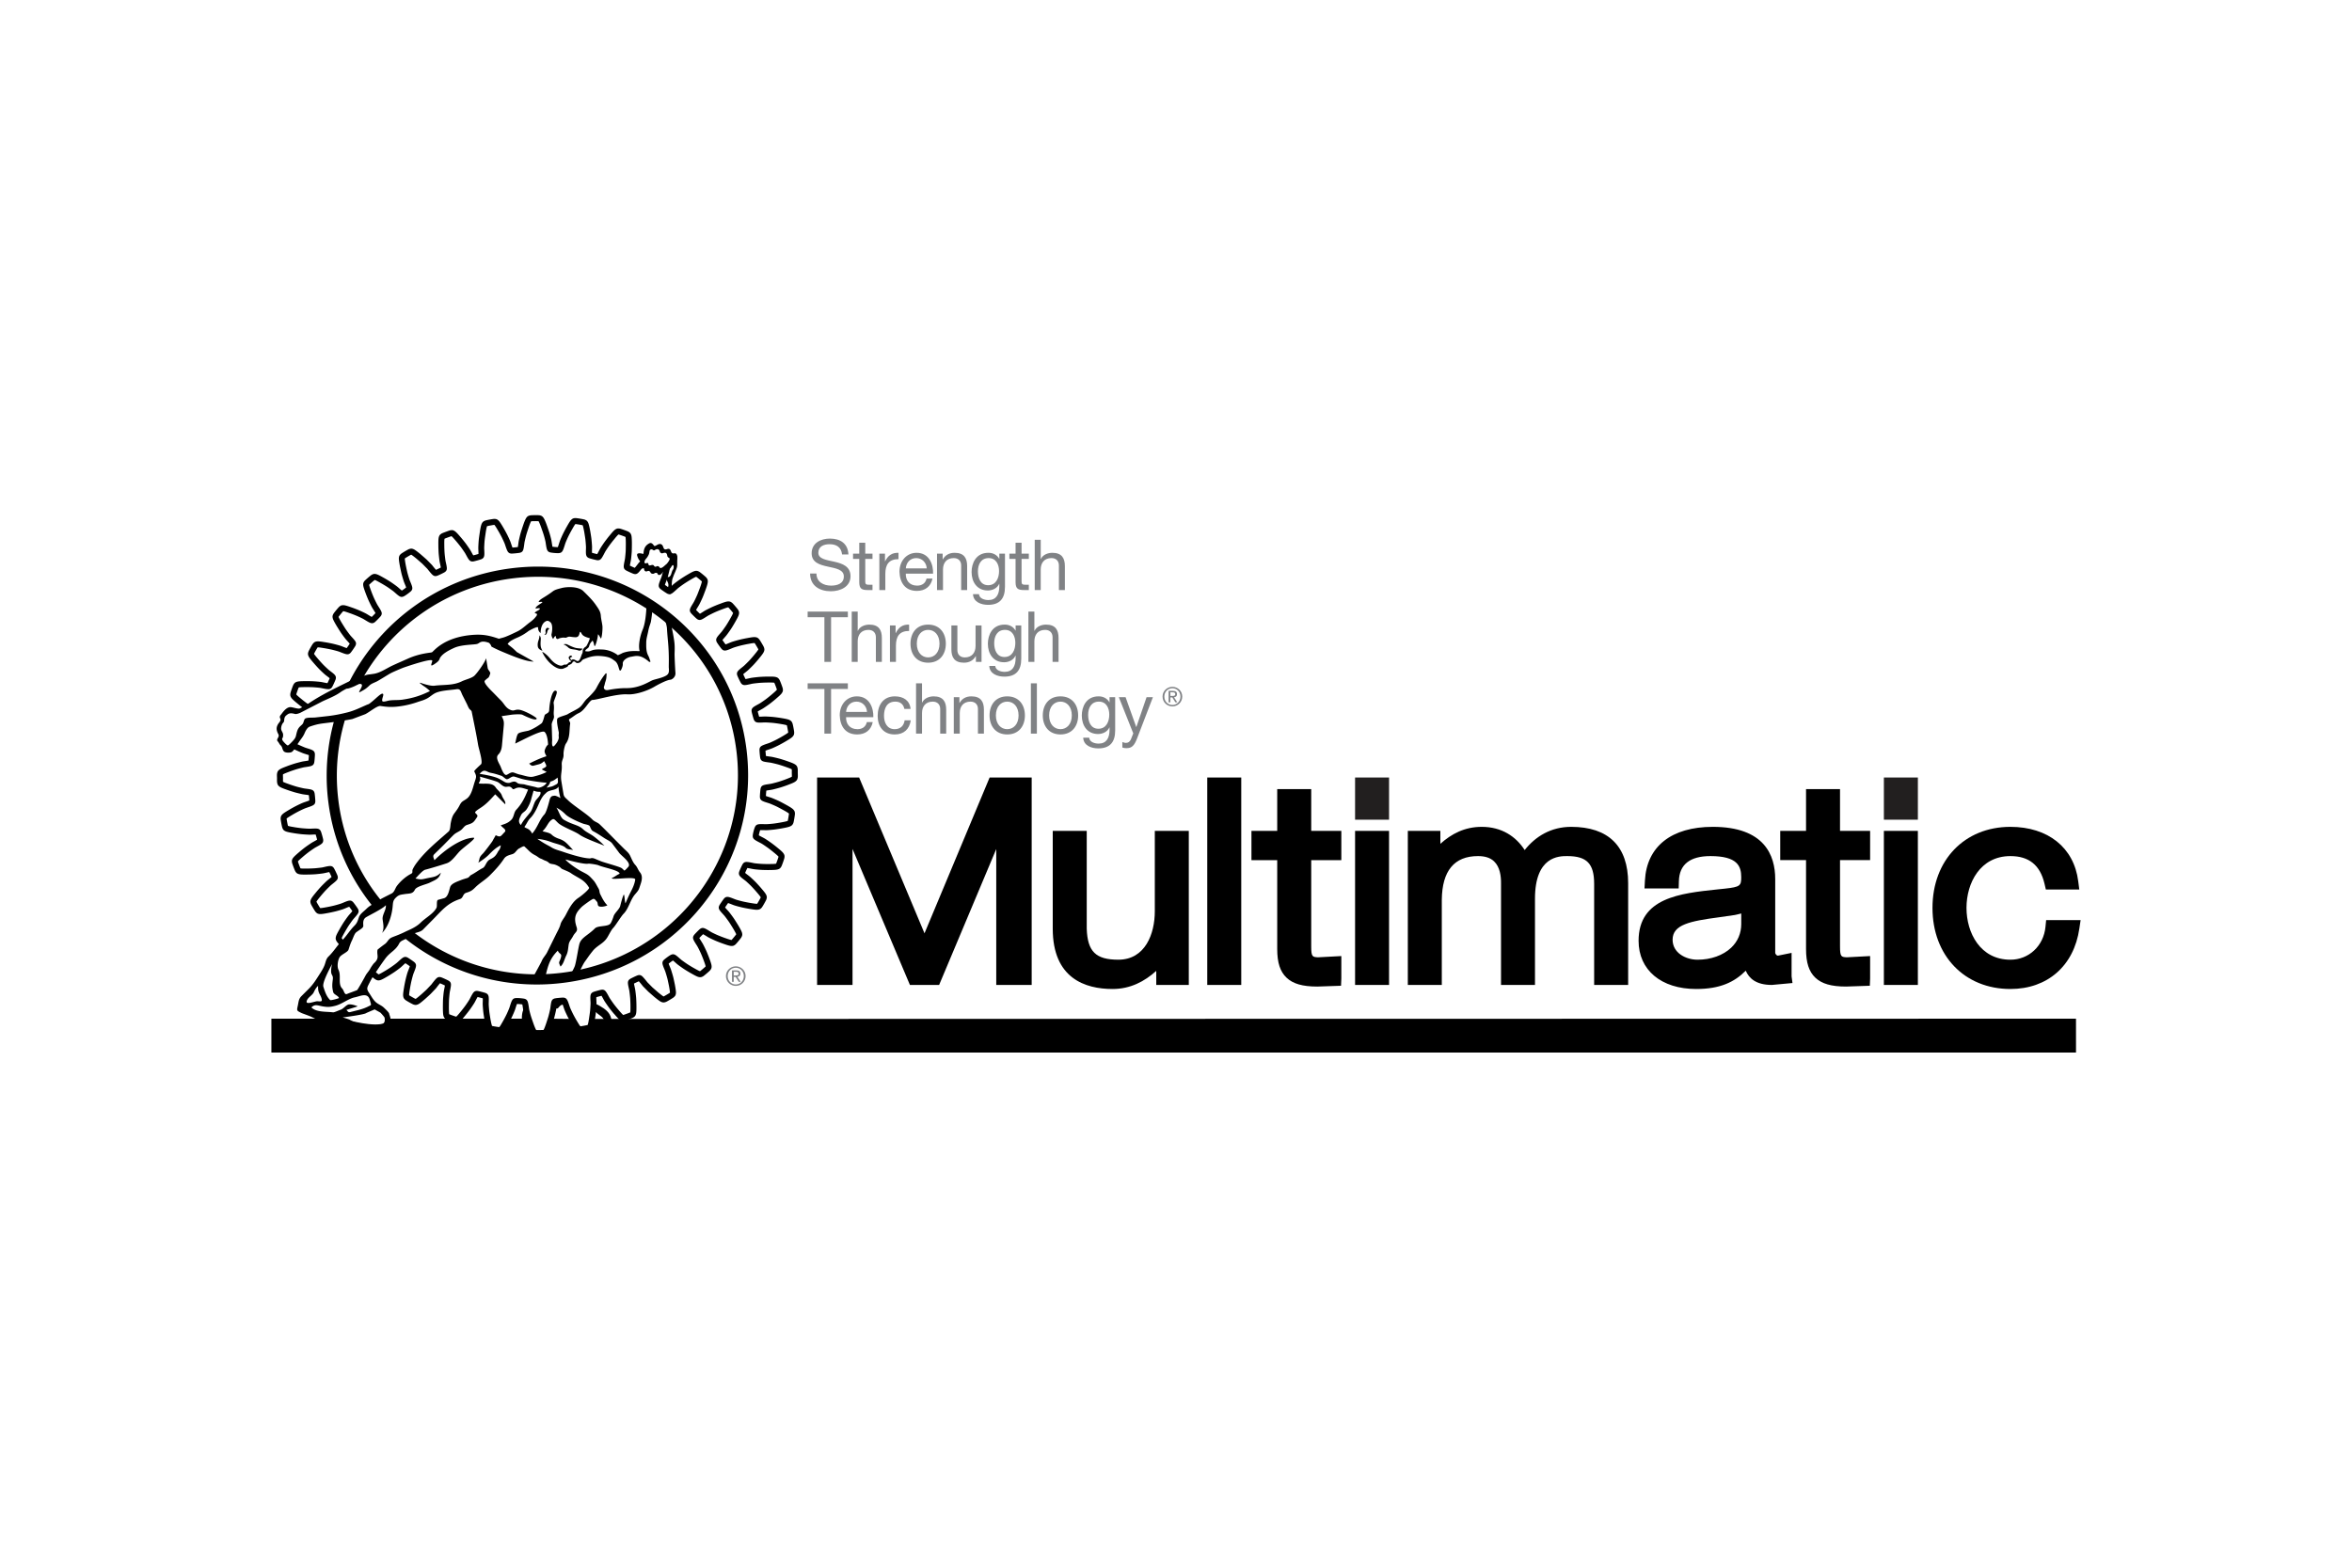 <svg xmlns="http://www.w3.org/2000/svg" height="800" width="1200" viewBox="-37.55 -18.593 325.433 111.557"><path d="M104.097 36.308h-4.718s-7.371 17.636-9.011 21.563c-1.643-3.928-9.044-21.563-9.044-21.563h-5.818v28.706h4.903v-18.818c2.55 6.044 7.941 18.818 7.941 18.818h4.042s5.36-12.75 7.904-18.805v18.805h4.903v-28.706zm21.739 7.387h-3.602v11.145c0 3.081-1.318 6.682-5.043 6.682-3.124 0-4.266-1.122-4.375-4.289v-13.538h-4.703v13.53c0 6.9 4.506 8.352 8.284 8.352 2.46 0 4.431-1.054 6.039-2.508v1.945h4.502v-21.319zm3.655 21.319h4.704v-28.706h-4.704zm13.285-27.101h-3.604v5.782h-3.565v4.048h3.565v12.299c0 1.892.4 3.121 1.287 3.967.893.85 2.209 1.23 4.262 1.23l3.28-.111.042-1.002v-3.107l-3.244.173c-.753-.05-.922-.061-.922-1.503v-11.946h4.166v-4.048h-4.166v-5.782z"/><path fill="#221F1F" d="M149.944 42.147h4.701v-5.839h-4.701z"/><path d="M149.944 65.014h4.701v-21.319h-4.701zm23.468-18.664c-1.208-1.881-3.18-3.213-5.944-3.213-2.354 0-4.181.961-5.722 2.347v-1.789h-4.503v21.319h4.702v-11.777c.039-4.016 1.725-6.053 5.006-6.053.985 0 1.715.238 2.23.735.813.772.966 2.054.957 2.989v14.105h4.699v-11.928c0-5.901 3.351-5.901 4.451-5.901 2.726 0 3.736 1.044 3.736 3.852v13.979h4.705v-14.092c0-5.096-2.726-7.786-7.886-7.786-2.765 0-4.927 1.307-6.431 3.213m29.965 10.233c0 1.279-.479 2.413-1.391 3.279-1.111 1.057-2.809 1.662-4.645 1.662-1.68 0-3.462-.967-3.462-2.766 0-2.102 2.429-2.572 6.428-3.107l2.181-.314c.249-.04.58-.14.889-.211zm6.966 7.248v-3.252l-1.896.386c-.305-.048-.369-.382-.369-.382v-10.223c0-3.292-1.496-7.223-8.637-7.223-5.719 0-9.145 2.709-9.391 7.438l-.059 1.084h4.731l.029-1.006c.055-2.303 1.524-3.469 4.37-3.469 3.739 0 4.254 1.4 4.254 2.917 0 1.175-.136 1.356-2.237 1.584 0 .002-1.109.116-1.109.116-5.088.537-10.856 1.141-10.856 7.104 0 4.051 3.13 6.672 7.972 6.672 3.292 0 5.271-.941 6.856-2.533.455 1.049 1.409 1.971 3.615 1.971l2.85-.264zm5.598-25.918h-3.598v5.782h-3.571v4.048h3.571v12.299c0 1.892.397 3.121 1.281 3.967.898.85 2.21 1.23 4.26 1.23l3.285-.111.04-1.002v-3.107l-3.245.173c-.749-.05-.919-.061-.919-1.503v-11.946h4.164v-4.048h-4.164v-5.782zm7.171 27.101h4.703v-21.319h-4.703z"/><path fill="#221F1F" d="M223.112 42.147h4.703v-5.839h-4.703z"/><path d="M229.837 54.354c0 6.607 4.437 11.223 10.78 11.223 5.132 0 8.791-3.206 9.54-8.357l.176-1.176h-4.769l-.093.94c-.258 2.632-2.302 4.54-4.854 4.54-4.174 0-6.074-3.717-6.074-7.17 0-3.455 1.9-7.169 6.074-7.169 2.57 0 4.114 1.249 4.717 3.813l.19.812h4.626l-.149-1.157c-.582-4.637-4.179-7.516-9.384-7.516-6.344 0-10.78 4.61-10.78 11.217"/><path d="M78.963 5.445c-.106-.994-.768-1.423-1.725-1.423-.779 0-1.559.283-1.559 1.189 0 .857 1.11.984 2.231 1.238 1.111.253 2.221.643 2.221 2.007 0 1.482-1.45 2.076-2.717 2.076-1.56 0-2.875-.76-2.875-2.456h.878c0 1.169.973 1.676 2.025 1.676.838 0 1.764-.263 1.764-1.267 0-.955-1.11-1.121-2.222-1.365-1.11-.243-2.231-.565-2.231-1.842 0-1.413 1.256-2.037 2.524-2.037 1.423 0 2.505.672 2.563 2.203h-.877zm3.207-.116h1.002v.731H82.17v3.128c0 .38.104.448.622.448h.38v.731h-.634c-.856 0-1.197-.176-1.197-1.102v-3.205h-.859v-.731h.859v-1.511h.829zm1.95 0h.779v1.063h.018c.4-.81.957-1.209 1.854-1.18v.877c-1.336 0-1.823.761-1.823 2.037v2.242h-.828zm7.354 3.44c-.223 1.111-1.024 1.715-2.152 1.715-1.609 0-2.369-1.111-2.417-2.651 0-1.51.993-2.622 2.367-2.622 1.785 0 2.33 1.667 2.281 2.885H87.78c-.029.877.467 1.657 1.569 1.657.681 0 1.159-.331 1.307-.984zm-.798-1.403c-.041-.79-.634-1.423-1.454-1.423-.866 0-1.384.653-1.441 1.423zm1.423-2.037h.78v.799h.02c.352-.623.915-.916 1.637-.916 1.325 0 1.734.761 1.734 1.842v3.314h-.828v-3.412c0-.614-.39-1.014-1.022-1.014-1.004 0-1.492.672-1.492 1.578v2.847H92.1v-5.038zm9.402 4.609c0 1.637-.751 2.475-2.338 2.475-.946 0-2.037-.38-2.086-1.481h.829c.039.604.76.819 1.305.819 1.083 0 1.51-.78 1.51-1.911v-.331h-.018c-.273.614-.936.917-1.569.917-1.501 0-2.251-1.18-2.251-2.554 0-1.189.583-2.661 2.329-2.661.634 0 1.199.283 1.502.838h.008v-.72h.781v4.609zm-.818-2.192c0-.887-.39-1.803-1.433-1.803-1.061 0-1.49.867-1.49 1.833 0 .906.331 1.919 1.422 1.919s1.501-1.004 1.501-1.949zm3.116-2.417h1.004v.731h-1.004v3.128c0 .38.108.448.624.448h.38v.731h-.634c-.858 0-1.2-.176-1.2-1.102v-3.205h-.855v-.731h.855v-1.511h.83zm1.822-1.921h.829v2.661h.02c.271-.604.984-.857 1.588-.857 1.324 0 1.734.761 1.734 1.842v3.314h-.828v-3.412c0-.614-.39-1.014-1.023-1.014-1.005 0-1.492.672-1.492 1.578v2.847h-.829v-6.959zm-29.103 10.717h-2.319v-.78h5.565v.78h-2.321v6.178h-.925zm3.78-.78h.827v2.661h.021c.273-.604.984-.857 1.587-.857 1.327 0 1.734.76 1.734 1.841v3.313h-.827v-3.411c0-.614-.39-1.014-1.023-1.014-1.004 0-1.492.673-1.492 1.58v2.845h-.827zm5.289 1.92h.781v1.062h.02c.398-.809.954-1.208 1.851-1.179v.877c-1.335 0-1.823.76-1.823 2.037v2.241h-.829zm5.286-.117c1.598 0 2.447 1.159 2.447 2.641 0 1.472-.849 2.631-2.447 2.631s-2.445-1.159-2.445-2.631c0-1.482.846-2.641 2.445-2.641zm0 4.541c.868 0 1.57-.683 1.57-1.901 0-1.228-.702-1.911-1.57-1.911-.866 0-1.569.683-1.569 1.911 0 1.219.702 1.901 1.569 1.901zm7.387.614h-.78v-.799h-.018c-.351.624-.917.916-1.638.916-1.326 0-1.736-.76-1.736-1.841v-3.314h.829v3.411c0 .614.39 1.014 1.023 1.014 1.003 0 1.492-.673 1.492-1.579v-2.846h.828zm5.495-.429c0 1.638-.75 2.476-2.339 2.476-.946 0-2.037-.379-2.086-1.482h.829c.039.605.76.819 1.307.819 1.081 0 1.51-.779 1.51-1.91v-.332h-.02c-.272.614-.937.916-1.569.916-1.501 0-2.251-1.179-2.251-2.553 0-1.189.584-2.66 2.33-2.66.632 0 1.197.282 1.5.838h.01v-.721h.78v4.609zm-.819-2.193c0-.887-.389-1.803-1.433-1.803-1.063 0-1.491.868-1.491 1.833 0 .907.332 1.92 1.424 1.92 1.091 0 1.5-1.004 1.5-1.95zm1.809-4.336h.827v2.661h.021c.272-.604.983-.857 1.588-.857 1.325 0 1.735.76 1.735 1.841v3.313h-.829v-3.411c0-.614-.388-1.014-1.023-1.014-1.003 0-1.492.673-1.492 1.58v2.845h-.827zm-28.227 10.708h-2.319v-.78h5.565v.78h-2.321v6.178h-.925z" fill="#808285"/><path d="M83.208 28.634c-.223 1.111-1.021 1.715-2.152 1.715-1.608 0-2.37-1.111-2.417-2.65 0-1.511.992-2.622 2.368-2.622 1.783 0 2.329 1.666 2.28 2.885h-3.771c-.029.876.469 1.656 1.57 1.656.682 0 1.159-.331 1.305-.984zm-.797-1.404c-.039-.79-.633-1.424-1.453-1.424-.868 0-1.384.654-1.442 1.424zm5.17-.419c-.127-.633-.565-1.004-1.248-1.004-1.198 0-1.568.946-1.568 1.97 0 .925.419 1.841 1.471 1.841.801 0 1.277-.467 1.384-1.228h.849c-.184 1.228-.955 1.959-2.222 1.959-1.541 0-2.359-1.072-2.359-2.572 0-1.511.781-2.7 2.377-2.7 1.142 0 2.057.535 2.175 1.734zm1.617-3.538h.827v2.661h.02c.273-.604.984-.857 1.588-.857 1.327 0 1.736.76 1.736 1.842v3.313h-.829v-3.411c0-.614-.39-1.014-1.023-1.014-1.004 0-1.492.674-1.492 1.58v2.845h-.827zm5.222 1.92h.778v.8h.019c.353-.624.917-.916 1.638-.916 1.325 0 1.734.76 1.734 1.842v3.313h-.827v-3.411c0-.614-.39-1.014-1.023-1.014-1.004 0-1.492.674-1.492 1.58v2.845h-.827zm7.394-.116c1.599 0 2.447 1.16 2.447 2.641 0 1.471-.848 2.631-2.447 2.631-1.598 0-2.446-1.16-2.446-2.631.001-1.482.848-2.641 2.446-2.641zm0 4.541c.867 0 1.569-.682 1.569-1.9 0-1.228-.702-1.911-1.569-1.911-.866 0-1.569.683-1.569 1.911.001 1.218.703 1.9 1.569 1.9zm3.273-6.345h.83v6.958h-.83zm4.094 1.804c1.598 0 2.447 1.16 2.447 2.641 0 1.471-.849 2.631-2.447 2.631s-2.447-1.16-2.447-2.631c0-1.482.849-2.641 2.447-2.641zm0 4.541c.868 0 1.569-.682 1.569-1.9 0-1.228-.701-1.911-1.569-1.911s-1.569.683-1.569 1.911c0 1.218.701 1.9 1.569 1.9zm7.569.185c0 1.637-.75 2.476-2.338 2.476-.945 0-2.037-.38-2.085-1.481h.829c.038.604.76.818 1.306.818 1.082 0 1.51-.779 1.51-1.911v-.331h-.019c-.273.614-.937.916-1.569.916-1.501 0-2.252-1.179-2.252-2.554 0-1.189.585-2.66 2.329-2.66.634 0 1.198.282 1.5.838h.01v-.722h.779zm-.816-2.193c0-.887-.39-1.803-1.433-1.803-1.063 0-1.492.868-1.492 1.833 0 .906.331 1.92 1.423 1.92s1.502-1.004 1.502-1.95zm3.846 3.294c-.38.984-.722 1.345-1.462 1.345-.193 0-.389-.02-.575-.088v-.761c.155.049.322.118.488.118.341 0 .525-.166.681-.458l.342-.857-1.998-5.01h.934l1.473 4.123h.018l1.413-4.123h.878zm4.891-7.146c.738 0 1.36.583 1.36 1.348 0 .778-.622 1.361-1.36 1.361-.743 0-1.366-.583-1.366-1.361 0-.765.623-1.348 1.366-1.348zm0 2.51c.627 0 1.112-.5 1.112-1.163 0-.648-.485-1.148-1.112-1.148-.634 0-1.119.5-1.119 1.148 0 .663.485 1.163 1.119 1.163zm-.529-1.949h.613c.377 0 .554.149.554.453 0 .288-.18.407-.417.431l.453.7h-.264l-.43-.681h-.264v.681h-.246v-1.584zm.246.703h.259c.216 0 .416-.011.416-.261 0-.209-.182-.242-.348-.242h-.328v.503zm-60.414 38.68h.258c.216 0 .417-.011.417-.26 0-.211-.182-.244-.347-.244h-.328zm-.245-.702h.611c.378 0 .553.147.553.453 0 .285-.179.405-.416.431l.453.697h-.264l-.431-.678h-.262v.678h-.245v-1.581zm.53 1.948c.625 0 1.11-.5 1.11-1.162 0-.648-.485-1.15-1.11-1.15-.636 0-1.121.502-1.121 1.15 0 .662.485 1.162 1.121 1.162m0-2.509c.737 0 1.357.584 1.357 1.347 0 .778-.62 1.362-1.357 1.362-.745 0-1.366-.584-1.366-1.362 0-.763.621-1.347 1.366-1.347" fill="#808285"/><path d="M249.696 74.372H0v-4.686h9.906s3.273 1.014 5.177.757c.845-.114 1.066-.757 1.066-.757h13.676l.591 1.24 1.484.172.498-1.412h2.075l1.126-.021.958 1.792h1.25l.652-1.771 3.221.037 1.033 1.219 1.219-.078.461-1.142 205.303-.036zM51.4 6.284l.28-.841s-1.246-.48-1.066.171c.184.664.557.913.557.913z"/><path d="M36.028 70.795c-.109-.002-.213-.004-.312-.008-.432-.015-.74-.045-.797-.105-.334-.355-.351-1.737-.019-2.281.108-.178.314.049.595.283.037.03.076.062.117.092zm8.172.054c.083.011.163.021.239.03.163.02.309.033.424.041.658.043.867.087 1.028-.177.161-.264.199-.521.195-.603-.034-.673-.752-.915-1.119-1.312-.111-.118-.198-.05-.336.065-.04.035-.084.072-.135.111l.02-1.109c-.017-.116-.083-.264-.212-.448.888.241 1.19.519 1.674.807.542.402 1.185.925 1.1 2.302-.068 1.107-1.751 1.182-2.94 1.102a14.67 14.67 0 01-.505-.045zm-1.132-52.38s-.221.384-.582.257c-.648-.224-1.075-.081-1.433-.431-.315-.309-.634-.407-.634-.407s.276-.116.536.016c.261.13.84.406 1.188.478.346.072.925.087.925.087zm-1.885 1.122c-.12.145.029.455.323.624.079.045.228-.196.19-.189-.082.016-.142.083-.224 0-.189-.189-.14-.309.003-.372.154-.069.204-.014.094-.15-.137-.166-.333.024-.386.087zm-2.715-3.866s-.232-.245-.406-.061c-.174.185-.14.379-.116.551.023.172-.093.333-.187.333-.09 0 .176.085.28-.074.104-.16.09-.183.162-.418.086-.275.267-.331.267-.331z"/><path d="M37.103 16.636s-.027.351-.099.563c-.06.18-.204.513-.142.96.066.476.649.604.649.604s-.171-.264-.228-.536c-.057-.271-.04-.639-.009-1.018.035-.376-.171-.573-.171-.573zm18.804 5.185c-.012-.126-.087-1.317-.118-2.423-.012-.418.068-1.113-.046-1.947-.102-.742-.247-1.402-.356-1.972-.111-.569-.309-1.184-.375-1.306-.15-.163-.556-.714-1.002-1.121.172.788.684 1.935.724 2.621.043.747.096 1.302.148 1.876.18 2.019.082 3.261.109 3.58.045.523.021.815-.321 1.042-.49.327-1.431.502-1.879.655-.468.16-1.792 1.131-3.683 1.115-.917-.007-1.845.129-2.503.257-.558.106-.672-.294-.571-.513.086-.187.095-.39.155-.559.165-.463.171-.652.194-1.208-.034-.012-.088-.05-.145.015-.517.596-1.012 1.5-1.286 2.018-.234.444-.917 1.117-1.282 1.457-.435.408-.623.912-1.098 1.25-.409.293-1.156.62-1.578.89-.228.146-1.298.385-1.417.6-.175.313.135 1.583.195 1.955l-.029.455c.169.594-.601 1.391-.667 1.427-.253.142-.27-.417-.227-.82l-.06-2.049c-.068-.461.378-.9.308-1.315-.099-.591.084-1.014-.046-1.785-.043-.271.613-1.468.4-1.656-.51-.447-.945 1.277-1.01 2.605-.02.408-.284.417-.597.663-.063.05-.237 1.011-.47 1.189-.458.351-1.241.825-1.791 1.006-.198.068-1.276.202-1.46.437-.172.22-.275.791-.39 1.355.933-.431 3.695-1.946 4.068-1.606.445.401.48 1.738.48 1.738-.174.174-.25.277-.352.5-.237.508-.112.607.127 1.121-.856.269-1.589.612-2.391 1.019.415.414.459.321 1.034.174.495-.125.679-.166 1.034-.522.072.157.392.621.273.751-.204.217-.378.194-.589.404.224.116.447.232.672.35-.61.314-1.157.471-1.827.641-.569.145-1.303-.163-1.871-.277-.286-.058-.564-.181-.839-.274-.353-.122-.625.125-.966.296-.432.215-.785-.966-.917-1.229-.236-.473-.679-1.159-.28-1.559.352-.353.471-.812.514-1.288.081-.867.159-1.737.239-2.607.061-.657.022-.823-.282-1.429.463-.067.925-.133 1.388-.201.239-.034 1.262-.104 1.485.01.777.388 1.902.873 1.98.539-.011-.204-1.745-1.143-2.391-1.229-.701-.093-.715.285-1.354-.034-.582-.291-.755-.798-1.222-1.267-.422-.422-.833-.857-1.254-1.277-.241-.24-1.209-1.204-.957-1.457.554-.555.494-.228.744-.979.063-.187-.308-.519-.342-.719-.055-.341-.113-.684-.169-1.026-.024-.141-.044-.258-.062-.367-.016.041-.036.084-.05.127-.15.45-1.039 1.746-1.539 2.257-.357.365-1.284.563-1.751.796-1.224.611-2.477.446-3.823.618-.394.049-1.212-.15-1.913-.406-.046-.017-.08.004-.104.032.812.661.647.398 1.417 1.111-1.296.647-2.39.985-3.811 1.191-.643.093-1.24.018-1.882.124-.186.032-.841.262-.91.055-.105-.313.348-.981.021-1.008-.241-.022-.915.672-1.369 1.042-.653.535-.449.349-.835.518-.864.379-1.686.788-2.602 1.021-.91.233-1.852.421-2.787.524-.574.065-1.146.13-1.722.193-.169.019-.521.008-.839.028-.227.018-.437.051-.537.129-.067.049-.111.141-.148.24-.059.16-.1.347-.176.455-.1.144-.261.262-.386.386-.154.156-.254.31-.327.471-.077.176-.125.36-.173.569-.022.091-.043.185-.069.285-.048.188-.121.305-.221.438-.137.181-.32.368-.509.557-.026.024-.043.041-.066.063-.343.339-.34.271-.563.093-.063-.05-.308-.308-.396-.418-.153-.194-.166-.321-.134-.391.06-.127.115-.127.121-.484.005-.3-.165-.439-.255-.727-.073-.227.039-.69.217-.911.15-.188.159-.127.196-.521.037-.394.237-.521.374-.628.2-.155.415-.317 1.092-.127.256.072.774-.169.774-.169l3.09-1.596c.764-.349 1.738-.732 2.427-1.231.495-.362 1.973-1.093 2.625-1.153 1.083-.102-.67 1.582.268 1.029.418-.247.588-.289 1.154-.833.254-.247.679-.381.998-.542.398-.198 1.6-.979 2.007-1.182.335-.169 1.421-.64 1.777-.762.593-.204 3.938-1.34 3.891-.91-.035.328-.425.925.254.485.509-.331.702-.52.789-.835.313-.59 1.099-1.039 1.983-1.441 1.083-.492 2.877-.42 3.218-.559.272-.109.284-.21.57-.283.411-.105.979.128.989.126.05-.012.352.311.363.515.258.186 1.43.699 1.678.797.557.222 3.075 1.351 4.186 1.293l-2.327-1.309c-.721-.726-.848-.729-1.282-1.13.153-.1.086-.336 1.364-.879.647-.275 1.186-.631 1.583-.942.004.003.006.006.006.006s1.283-.743 1.272-.423c-.019.524.375.75.357.732-.018-.019-.037-1.164.62-1.577.238-.15.422-.178.731.093.371.326.227 1.334.152 1.615-.076.282.215.721.229.691.16-.327.346-.495.353-.372.015.24.105.366.236.377.131.012.1-.072.478-.151.62-.13.506.075.864-.094.356-.169.45-.019 1.145 0 .696.019.486-.879.696-.722.237.176.056.531 1.18.825.041.011.079.024.116.039-.084.353-.349.859-.443 1.023-.114.204-.173.101-.406.391-.229.29-.072.435-.201.681-.13.246-.277.904-.522 1.033-.247.13-.447-.222-.752-.193-.304.028-.188.333-.449.376-.26.043-.278.384-.665.333-.261-.035-.327.322-.971.037-.724-.319-1.002-.816-1.364-1.184-.417-.424-.77-.615-.807-.605-.031.008.369.85 1.022 1.492.586.575 1.387 1.061 1.969.78.185-.088.134-.04.409-.187.276-.144.098-.229.272-.272.173-.042.481-.232.495-.333.014-.103.113-.162.26-.162.146 0 .155.186.384.216.156.021.378-.036.516-.176.203-.175.162-.263.466-.375.387-.14 1.092-.482 2.12-.425 1.414.078 1.675.369 2.124.683.449.313.518.987.655 1.293.032.068.169.024.169.024s.312-.52.277-.921c-.042-.509.692-.902 1.109-.963.671-.098 1.274-.413 2.542.703.027.028.162-.027.187-.039-.185-.496-.175-.559-.302-.794-.341-.631-.288-1.356-.29-1.826-.002-.554.169-1.021.287-1.649.12-.625.319-1.015.365-1.289.217-1.298.2-1.917.251-2.326-.139-.149-.73-.614-.856-.698 0 2.033-.229 3.428-.545 4.172-.358.847-.631 2.166-.418 2.937-.106.072-.361-.047-1.334.04-.314.028-.917.176-1.095.28-.124.072-.58.271-.58.271s-.888-.752-2.159-.791c-.362-.012-.863-.041-1.274.068-.414.125-.528.274-1.101.154.014-.034.029-.07.049-.109.093-.187.405-.293.478-.49.072-.198.112-.447.373-.708.038-.038.081-.095.128-.162.203.303.209.687.28.767.103.121.449-1.043.467-1.593.042-.136.388.551.402.551.104 0 .228-.819.228-1.555 0-.392-.202-1.112-.231-1.589-.035-.566-.282-.919-.715-1.539-.431-.621-.994-1.184-1.708-1.88-.714-.694-2.348-.595-2.987-.427-.434.116-.908.216-1.214.447-1.219.923-1.812 1.057-1.983 1.478-.021.055.516-.088.512.053-.002.097-.868.475-.944.832-.019.087.693-.143.595.097-.117.208-.545.274-.692.54-.062.108.354-.01.299.262-.027.131-.132.234-.215.34-.189.239-.431.441-.663.623-.551.386-1.158 1.003-1.769 1.305-.821.406-1.652.784-2.023.882-.141.037-.6.162-.6.162-1.264-.43-2.174-.646-3.639-.532-4.064.315-5.405 2.318-5.623 2.405-.216.086-1.644.119-3.371.9-.646.292-1.44.634-2.079.931-.793.367-1.677.997-2.542 1.141-1.001.166-.729.028-1.693.378-.933.338-1.154.374-2.045.81-1.746.858-3.562 1.742-5.184 2.82-.271.181-.534.345-.807.499-.181.101-.364.201-.559.294-.051.025-.131.027-.221.019-.362-.027-.902-.225-1.149-.199-.609.061-1.121.912-1.232 1.034-.372.406.015.516-.083.811-.094.275-.264.322-.424.694-.101.239-.2.591.136 1.203.242.441-.435.693-.034 1.05.059.051.2.353.305.446.346.308.206.494.469.855.198.271.996.241 1.17.08.408-.38.459-.629.775-1.095.065-.094.131-.193.195-.288.263-.396.503-.646.715-1.099.016-.031.028-.065.042-.097.139-.321.371-.782.716-.9.592-.201.926-.301 1.529-.403.332-.052 1.702-.208 2.052-.267 1.086-.181 1.219-.157 2.297-.375l1.806-.679c.624-.318 1.647-1.193 2.104-1.129.613.087 1.259.19 2.277.087 1.267-.127 2.301-.445 2.821-.627.482-.169.826-.239 1.284-.472.401-.204.681-.481 1.046-.695.764-.455 2.213-.478 3.07-.612.601-.094.584.325.855.857.195.381.387.764.578 1.147.114.226.206.491.349.697.091.132.301.235.333.395.107.526.214 1.055.32 1.582.206 1.008.4 2.009.57 3.025.087.521.695 2.386.405 2.677-.085.085-.993.883-.938.994.327.651.309.721.071 1.414-.256.749-.429 1.861-1.111 2.355-.553.403-.68.319-1.004.952-.23.451-.453.723-.737 1.113-.283.389-.378.844-.472 1.302-.059.294-.054.962-.289 1.171-1.547 1.371-3.15 2.645-4.395 4.303-.237.314-.376.532-.553.873-.195.377.103.5-.293.705-.701.361-1.458 1.027-1.931 1.672-.251.34-.32.832-.736 1.04-.433.217-.864.437-1.294.659-.395.205-.734.541-1.161.756-.448.225-.696.385-1.05.734-.347.34-.853.672-1.011 1.145-.171.506-.249.793-.623 1.166-.625.626-1.025 1.334-1.636 1.965a.117.117 0 01-.021.023c-.276.283-.514.578-.746.875-.371.479-.724.959-1.184 1.402-.357.348-.379.808-.567 1.259-.17.407-.402.78-.64 1.149-.488.759-.873 1.407-1.514 2.05-.332.331-.666.661-.997.993-.388.388-.392.709-.503 1.258-.16.785-.224.74.502 1.101.094.049 1.087.392 1.346.521.916.456 1.712.806 2.723 1.023 1.006.221 2.007.396 3.006.646.347.088.618.356.98.393.605.063 1.243.119 1.853.109.785-.012 1.75.275 2.208-.75.454-1.014.034-1.608.006-1.854-.021-.181-.562-.668-.695-.802-.359-.36-.821-.484-1.185-.822-.353-.33-.586-.784-.854-1.185-.335-.499-.39-.672-.136-1.172.143-.279.28-.557.433-.828.077-.137.157-.272.244-.403 0 0 .046-.067.07-.103.529-.796 1.053-1.59 1.624-2.359.615-.825 1.41-1.087 1.884-2.035.216-.433.72-.479 1.065-.738.37-.276.575-.524 1.049-.68.417-.141.881-.203 1.194-.521.454-.461.908-.922 1.361-1.379 1.302-1.323 1.99-2.253 3.754-2.843.459-.153.363-.704.839-.856.613-.193.821-.305 1.272-.755.609-.61 1.375-1.025 1.998-1.648.755-.754 1.382-1.43 1.974-2.316.284-.424.728-.493 1.184-.645.419-.141.558-.613.937-.79.149-.07.585-.372.712-.255.176.164.351.328.519.498.337.339.603.537 1.031.75.194.098.473.35.664.414.285.098.403.211.689.309.191.066.369.174.51.314.117.119.55.155.705.193.249.063.483.186.704.319.181.111.21.231.414.325.396.186.901.352 1.254.609.325.236 1.061.617 1.397.846.473.323.755.631 1.047 1.117.105.176-.98 1.086-1.501 1.432-.804.536-1.296 1.518-1.743 2.379-.184.359-.603.854-.699 1.239-.111.443-.376.907-.579 1.313-.429.862-.85 1.725-1.279 2.585-.212.423-.55.726-.741 1.185-.171.402-1.43 2.651-1.622 2.987.894.019 1.946-.062 1.946-.062.46-1.802.54-2.988 1.898-4.348.167.5.575.369.445.88-.206.81-.436.595-.068 1.332.456-.456.494-.942.78-1.517.261-.521.254-.937.343-1.512.08-.5.366-.727.598-1.172.32-.617.718-.621.49-1.295-.458-1.377-.057-1.988.719-2.764.195-.191 1.306-1.006 1.563-1.096.227-.075.355.185.513.343.209.208.049.573.324.679.388.148 1.026-.068 1.152-.134-.459-.458-.71-.991-1-1.569-.119-.238-.08-.502-.212-.734-.246-.429-.479-.895-.694-1.132-.724-.795-.713-.771-1.662-1.265-.715-.37-2.063-1.33-2.233-1.649.685.161 2.576.692 3.149.577.154-.032 1.17.119 1.404.219.875.365 2.949.699 2.934 1.184-.34.115-.71.454-1.05.569-.328.368 3.277-.279 3.213.225-.071.538-.302 1.085-.552 1.566-.305.591-.52 1.073-.794 1.725-.117-.231-.105-.991-.22-1.225-.157.159-.458 1.386-.511 1.595-.115.447-.784.975-.917 1.416-.077.257-.268.765-.416.986-.34.506-1.734.264-2.165.695-1.024 1.022-1.942 1.268-2.173 2.24-.172.723-.385 2.199-.591 2.913-.114.386-.829 1.634-.897 1.804.69-.144.953-.16 1.197-.228.025-.103.772-1.719 1.064-2.121.537-.739.515-.759 1.09-1.479.617-.77 1.441-.991 1.98-1.811.226-.342.582-1.104.86-1.382.32-.321 1.108-1.636 1.43-1.954.708-.71.927-1.918 1.575-2.675.571-.665.499-.581.802-1.487.157-.475.29-1.087-.091-1.559-.314-.386-.344-.699-.673-1.055-.331-.357-.505-.862-.721-1.297-.2-.397-.537-.646-.852-.961-.758-.756-1.511-1.518-2.262-2.278-.353-.358-.709-.709-1.071-1.058-.301-.291-.721-.367-1.019-.676-.765-.793-2.608-1.912-3.392-2.688-.277-.275-.537-.432-.601-.817-.099-.584-.196-1.169-.292-1.755-.164-.982.112-1.353.046-2.346-.04-.58.288-.833.248-1.413-.023-.348.145-1.229.333-1.495.591-.837.441-1.766.582-2.74.039-.267-.305-.54-.082-.665.41-.232.82-.611 1.268-.809.834-.368 1.375-1.62 1.845-1.82.7 0 3.35-.868 4.878-.776 1.132.069 2.781-.482 3.772-1.07.331-.197 1.625-.917 2.209-.957.137-.002.73-.318.678-.952zm-17.319 15.061c.463-.111.684-.307 1.024-.564.009.512.177.777-.262.978-.223.104-.431.257-.778.306-.109.015-.395.123-.491.087.179-.179.477-.509.507-.807zM8.389 62.134c-.372 1.737.2 1.3.112 2.082-.085.749-.13 1.055.053 1.788.087.354.685.479.798.817.018.054-1.146.366-1.221.289-.517-.513-.708-1.147-.933-1.827-.181-.538.709-2.222 1.191-3.149zm-3.516 5.216c0-.209.168-.435.316-.584.241-.241.553-.469.674-.729.157-.34.323-.642.597-.895 0 .301-.007.564.091.85.138.387.319.564.409.968.101.44-.181.314-.632.314-.31.001-1.455.478-1.455.076zm10.194 1.486c.059.035.536.574.576.672.061.144.061.479 0 .621-.162.394-.242.491-.895.6-.536.088-1.613-.197-2.144-.301-.308-.057-.927-.186-1.219-.299-.159-.062-.441-.256-.599-.322-.223-.095-.921-.299-.921-.299s2.359-.291 3.11-.531c.076-.022.213-.105.288-.137.216-.094 1.023-.438 1.023-.438l.781.434zm-1.691-2.206c.226.228.268.579.362.88.112.354.007.303-.323.476-.44.228-.933.392-1.412.512-.359.089-.716.179-1.075.269-.3.074-.326-.064-.541-.293.34-.117 1.214-.377 1.553-.492-.231-.117-.833-.309-1.212-.271-.347.032-.768.606-1.123.725-.266.088-.887.393-1.087.369-.948-.12-2.287.015-2.983-.68.5-.498.86-.264 1.553-.145.713.117 1.027.103 1.732-.072.977-.245 1.805-.995 2.771-1.189.554-.113 1.36-.511 1.785-.089zm20.502-25.853c-.353.384-.287.99-.688 1.392-.452.451-.84.551-1.452.756.24.352.877.6.536.94-.554.554-.531.778-1.234.427-.101.219-.333.568-.434.789-.063.134-1.15 1.568-1.338 1.752-.625.615-.378.674-.641 1.268.479-.307.977-.631 1.415-1.065.564-.565.986-.995 1.696-1.351-.023.413-.229.697-.344.813-.253.488-.457.796-.952 1.041-.332.169-.429.224-.631.527-.13.192-.313.643-.526.749-.586.293-1.057.68-1.64.98-.196.102-.279.333-.496.405-.309.104-.635.187-.938.312-.484.201-1.316.449-1.477.969-.147.479-.29 1.346-.813 1.521-.143.047-.709.191-.854.237-.27.08-.093.853-.222 1.103-.424.823-1.526 1.387-2.18 2.041-.691.691-1.696 1.047-2.166 1.282-.883.444-1.578.646-1.905.81-.452.227-.507.619-.924.904-.233.16-.972.73-.978.761-.163.724.341 1.127-.489 1.866-.089.079-.413.538-.501.715-.197.393-.511.67-.697 1.043-.079.159-1.058 1.933-1.155 1.971-.521.207-.893.33-1.413.539-.334.133-.403-.523-.633-.756-.63-.632-.108-1.773-.515-2.591-.235-.47-.09-1.403.178-1.784.253-.361 1.091-.67 1.203-1.004.124-.371.233-.744.394-1.102.026-.059.052-.119.084-.178.052-.104.109-.248.171-.4.12-.289.257-.609.425-.732.469-.35.838-.526.959-.778.079-.183-.191-.935.394-1.3.497-.306 2.4-1.222 2.739-1.676.084.658-.526 1.32-.442 1.979.086.683.237 1.237-.076 1.864.87-.867 1.319-2.359 1.449-3.523.067-.588.016-.92.427-1.33.428-.428.638-.425 1.246-.52.675-.106 1.109.002 1.416-.61.23-.464 1.583-.735 2.036-.963.803-.401 1.329-.526 1.56-1.401-.587.586-.979.592-1.774.751-.833.171-.906.269-1.744.062.28-.281.98-1.129 1.372-1.22.435-.101 2.039-.579 2.954-.884.72-.24 1.295-1.161 1.833-1.699.612-.613 2.455-1.864 1.84-1.839-1.649.071-3.873 1.618-5.372 3.114-.104-.315-.281-.573-.03-.824.303-.303.616-.596.922-.898.583-.57 1.142-1.164 1.718-1.74.333-.336.671-.427 1.043-.697.293-.211.476-.595.826-.715.607-.207.846-.238 1.194-.757.341-.512.417-.477-.02-.914-.137-.137.303-.425.763-.725.802-.522 1.345-1.149 1.995-1.851.459.458.918.918 1.377 1.375.135-.363-.295-.727-.46-1.221-.146-.436-.602-.728-.854-1.108-.497-.746-1.529-.424-2.347-.549.153-.358.299-.479.157-.945.629.181 2.237.608 2.517.773.312.185.578.53.942.621.3.073.531-.107.799.052.347.204.21.42.613.21.612-.318 1.14-.028 1.801.139-.44 1.094-.83 1.927-1.639 2.797zm.651 2.112c-.444-.444-.25-.822.021-1.382.158-.331.497-.44.719-.733.236-.309.562-.982.654-1.36.115-.455.235-.825.351-1.28.526.163.452.141.939.16.18.435-.451.896-.677 1.258-.219.351-.418 1.189-.679 1.53-.467.612-1.029 1.159-1.328 1.807zm1.555 1.183c-.374-.749-.86-.694-1.073-.921.384-.538.478-.887.826-1.234.334-.334.63-.826.843-1.253.324-.647.494-1.216.923-1.798.128-.174.285-.302.438-.453.459-.461 1.392-.271 1.681-.85.053.689.12.937.27 1.607-.116-.115-.671-.377-.832-.342-.203.043-.507-.039-.668.601-.103.397-.435 1.687-.713 1.987-.71.764-.932 1.785-1.695 2.656zm4.629-2.646c.443.443 1.886 1.09 2.49 1.292.174.056.752.146.837.31.128.246.214.574.463.703.548.285 1.044.617 1.56.959.316.211.858.432 1.083.734.331.443.662.884.991 1.33.307.408 1.774 1.396 1.228 1.941-.081.08-.474.558-.551.479-.147-.146-.267-.289-.452-.379-.401-.201-2.298-.717-2.717-.879-.949-.367-1.125-.555-1.534-.41-.985 0-2.894-.619-3.827-.939-.515-.175-1.086-.303-1.545-.598-.375-.242-.875-.425-1.937-1.168 1.154.115 1.689.371 2.167.529.433.145 1.399.363 1.724.687.307.308.659.201 1.066.337-.86-.892-1.076-1.271-1.99-1.577-.341-.112-.739-.311-.99-.562-.279-.279-.895-.347-1.265-.474.703-.671.724-1.235 1.334-1.622.277-.176.421.102.84.492.56.52 2.313 1.15 2.927 1.595.723.522 2.634 1.198 3.471 1.545-.469-.469-.923-.868-1.451-1.27-.485-.372-1.1-.617-1.531-1.032-.616-.592-1.448-.586-2.646-1.302-.473-.282-.693-1.229-1.022-1.665.517.263.865.534 1.277.944zm-11.909-5.625c.402-.405.584-.556 1.1-.298.354.175.503.157.883.252.35.089.688.203 1.032.315.221.075.56.444.716.472.299.055.695-.454 1.061-.361.382.099.851.276 1.236.366.789.182 2.4.439 3.25.481-.133.363-.916.815-1.36.659-.347-.121-1.276-.283-1.625-.4-.312-.102-.853-.021-1.094-.243-.404-.375-.871-.008-1.098.008-.578.041-.711-.227-1.436-.588-.653-.327-2.023-.565-2.665-.663zm22.664-30.452c-.132.361-.402 1.387-.442 1.582-.069.337.138.553.423.415.111-.054.108.102.136.203.055.204.212.295.427.208.185-.076.328-.059.461.196.028.121.293.204.432.146.135-.073.251-.144.367-.109.135.04.151.067.19.18.047.103.144.141.342.074.261-.105.728-.881 1.171-1.403.2-.236 1.194-.457 1.181-.807-.01-.256.052-.841-.459-.745-.586.111-.247-.832-.963-.586-.648.223-.36-.545-.86-.695-.409-.123-.778.45-.952.194-.334-.491-.56-.356-.767-.225-.71.446-.621 1.192-.687 1.372zm1.116-.61c.147-.01.198.095.316.132.098.031.183-.078.332-.132.303-.11.467.071.524.326.029.129.219.256.379.207.255-.079.578-.189.643.353.025.202.242.289.304.34.142.114-.261.68-.396.789-.244.196-.545.522-.774.558-.099.015-.186-.03-.222-.099-.026-.049-.077-.113-.142-.132-.09-.028-.15-.039-.219-.002-.151.081-.261.096-.362-.03-.031-.039-.05-.11-.131-.135-.17-.052-.234.003-.436.044-.131.028-.225-.052-.234-.184-.01-.143-.132-.187-.255-.131-.233.108-.322-.064-.278-.232.101-.388.311-.361.583-.962.158-.351.014-.684.368-.71z"/><path d="M55.36 10.579c.03-.926.05-1.496.121-1.736.229-.77.688-1.442.672-1.934-.017-.492.049-1.197-.065-1.328 0 0-.197.033-.295.165-.098.131-.852.705-.983.95s-.361 1.13.033.968c.393-.165.541-.738.704-.754.164-.016.164.491-.016.672-.181.18-.168 1.165-.804.957-.237.438.252.661.207 1.222-.007.083-.139.435-.146.841-.002.168.552.583.572-.023z"/><path d="M6.093 28.134c-.045.174-.099.348-.145.452.003-.006 0-.001-.001 0 0 0 .02-.031.065-.064.042-.032.08-.044.08-.044-.002 0-.009.002-.013.003-.13.021-.422.013-.636.007-.072-.002-.141-.004-.205-.004m.043-2.189a24.979 24.979 0 01-.312-.217c-.195-.138-.597-.449-.797-.617l-.104-.085c-.188-.154-.502-.412-.615-.551-.009-.011-.024-.037-.03-.047 0 0 .007.015.014.041.005.023.005.038.005.038 0-.013.003-.05.006-.067.026-.119.272-.814.327-.926a.632.632 0 01.036-.054s-.011.013-.032.028a.149.149 0 01-.037.023.47.47 0 01.06-.019c.17-.037.572-.042.813-.044l.144-.001c.252-.005.762.005 1.009.019.269.015.765.055.998.091.077.012.188.035.306.059.266.054.567.116.777.119.125.002.23-.019.313-.062.084-.044.16-.116.23-.214.105-.158.459-.939.507-1.111.015-.055.044-.19.017-.317-.029-.12-.1-.219-.153-.282-.139-.157-.359-.324-.573-.485-.109-.083-.212-.162-.275-.217-.188-.167-.556-.513-.73-.693-.168-.174-.515-.554-.68-.75 0-.001-.079-.092-.079-.092-.15-.175-.429-.5-.519-.66a.288.288 0 01-.023-.056s.004.015.006.041c.002.028-.001.044-.001.045.002-.012.01-.041.015-.053.052-.124.415-.767.488-.867a.442.442 0 01.042-.044s-.013.01-.037.023c-.023.012-.037.016-.037.016a.29.29 0 01.059-.009c.174-.007.571.06.808.099l.142.023c.246.04.748.138.992.195.261.062.742.187.964.262.073.025.178.066.289.11.254.1.542.214.752.254.063.012.193.029.312-.006.121-.038.216-.119.276-.18.121-.128.607-.835.686-.998.057-.129.079-.237.07-.333 0-.018-.006-.128-.114-.294-.104-.161-.282-.356-.456-.545-.098-.107-.189-.208-.244-.276-.152-.19-.454-.601-.601-.814-.139-.205-.541-.858-.545-.864-.157-.261-.403-.695-.451-.835a.339.339 0 01-.015-.059s.001.015-.001.039c-.003.032-.009.048-.009.048.005-.013.021-.045.03-.063.065-.102.534-.67.627-.759.012-.01.039-.03.049-.037 0 0-.016.009-.043.018-.021.007-.038.009-.038.009.014-.001.048 0 .063.002.172.022.55.155.775.234l.14.049c.239.082.713.265.941.363.237.102.695.313.904.428.065.037.159.094.259.155.234.145.5.308.702.383.078.03.199.062.32.046.112-.013.221-.076.292-.127.147-.108.749-.722.85-.866.076-.109.116-.212.125-.309.003-.026.016-.135-.061-.316-.076-.188-.241-.446-.386-.674-.064-.102-.125-.197-.164-.265-.118-.206-.333-.649-.448-.899-.101-.219-.292-.69-.382-.935.001.002-.046-.124-.046-.124-.084-.228-.226-.609-.254-.787a.469.469 0 01-.004-.062s-.001.02-.011.049a.185.185 0 01-.014.037.325.325 0 01.038-.052c.086-.094.646-.575.75-.644.01-.006.041-.022.054-.026 0 0-.015.005-.039.008-.028.003-.042.002-.042.002.012.001.042.007.056.011.168.054.519.252.729.371l.122.07c.224.124.661.387.868.522.205.134.621.429.825.584.069.053.168.141.274.234.195.172.397.352.566.454.041.025.166.096.3.104.125.005.24-.038.316-.074.304-.144.875-.596.989-.708.048-.045.138-.146.175-.271.026-.096.026-.198.003-.315-.043-.204-.148-.458-.25-.703-.053-.127-.103-.247-.13-.328-.078-.229-.225-.721-.287-.966-.063-.24-.215-.992-.217-1-.059-.299-.14-.792-.138-.942 0-.013.004-.046.007-.059 0 0-.003.014-.014.036-.018.036-.028.047-.028.047a.479.479 0 01.05-.047c.1-.077.735-.454.848-.503a.862.862 0 01.057-.016s-.016.003-.041.002a.333.333 0 01-.037-.005.37.37 0 01.052.02c.133.07.525.379.762.577l.776.678c-.022-.021.709.72.709.72l-.034-.039c.084.11.516.666.735.853.063.055.168.13.288.154.116.029.252-.002.322-.023.167-.049.943-.419 1.087-.52.043-.029.163-.119.223-.248.011-.021.058-.115.053-.302-.007-.204-.067-.47-.124-.727-.031-.137-.06-.265-.072-.349-.036-.245-.097-.757-.115-1.004-.02-.258-.04-.769-.04-1.01l-.001-.103c-.003-.235-.008-.673.028-.857.002-.01.013-.043.018-.055 0 0-.006.013-.019.032a.23.23 0 01-.032.037c.01-.008.039-.028.056-.038.077-.038.565-.217.97-.359l-.068.018c.033-.005.079-.011.095-.012l-.059-.007a.234.234 0 01-.038-.012.297.297 0 01.048.03c.148.115.427.442.577.617l.077.09c.159.183.479.58.636.788.143.192.437.614.574.83.047.073.11.19.177.314.124.229.252.467.378.621.081.097.163.163.248.199.127.051.261.044.33.036.174-.02 1.001-.25 1.161-.324.048-.021.174-.085.256-.192.036-.048.086-.128.114-.294.031-.209.018-.483.005-.749-.007-.138-.013-.268-.011-.352.006-.26.037-.768.061-1.008.021-.212.081-.619.121-.888l.019-.125c.061-.433.134-.789.189-.932.004-.009.02-.039.027-.049l-.028.031c-.017.017-.029.025-.029.025a.348.348 0 01.058-.027c.116-.037.842-.171.968-.179.018 0 .052.001.064.003 0 0-.018-.003-.043-.014-.023-.009-.035-.018-.036-.018.01.007.034.028.043.038.121.131.325.478.447.684l.072.123c.125.207.372.655.489.887.114.229.33.685.417.908.026.068.061.172.097.283.088.263.187.56.294.749.022.042.099.169.221.243.102.064.236.082.306.085.176.011 1.027-.072 1.198-.117.064-.015.194-.058.291-.148.083-.078.127-.18.158-.27.062-.199.097-.466.131-.723.019-.142.036-.275.053-.36.051-.251.171-.746.238-.98.065-.234.218-.696.301-.946.147-.442.281-.78.36-.913a.295.295 0 01.034-.045s-.012.012-.035.027a.216.216 0 01-.037.021.639.639 0 01.063-.016c.125-.017.862-.025.986-.011.013.002.046.01.059.015 0 0-.017-.006-.041-.021-.015-.01-.025-.02-.025-.02.008.008.028.031.035.043.039.061.153.268.367.875.094.269.258.734.332.971.077.246.207.73.253.963.015.073.03.181.047.296.041.273.087.583.159.786.043.122.102.214.174.277.09.086.233.126.289.139.159.04.876.124 1.205.091.125-.012.228-.044.306-.097.106-.072.175-.184.207-.245.1-.186.192-.479.273-.736.036-.115.069-.223.096-.296.082-.227.287-.687.398-.918.105-.219.344-.671.473-.895l.072-.127c.118-.209.315-.558.431-.692.009-.01.034-.033.044-.041 0 0-.014.01-.04.021a.278.278 0 01-.042.014.562.562 0 01.068-.005c.123.006.854.127.974.162.01.004.042.018.053.025 0 0-.014-.009-.032-.026a.192.192 0 01-.029-.031c.008.011.023.042.029.054.055.137.157.625.212.928 0 .002.126.758.154 1.004.03.254.072.764.083 1.009.004.083 0 .213-.004.351-.008.266-.016.54.017.738.009.054.039.189.116.293.076.099.185.161.263.196.167.072.996.285 1.172.301.071.006.208.01.328-.044.103-.043.181-.128.237-.197.135-.176.277-.448.402-.689.056-.106.107-.205.146-.272.122-.209.405-.626.555-.835.139-.193.452-.6.619-.797 0-.001.1-.123.1-.123.15-.182.4-.487.534-.594.012-.009.04-.026.052-.032 0 0-.014.007-.039.013-.022.005-.037.006-.037.006a.399.399 0 01.059.004c.12.026.817.273.932.33.01.005.042.026.052.036 0 0-.01-.01-.024-.027-.022-.029-.029-.042-.029-.042.006.013.018.047.022.066.028.134.042.632.041.94 0 .007-.004.773-.019 1.02-.014.25-.062.757-.094 1.004-.011.086-.038.217-.066.355-.052.256-.105.521-.11.718 0 .133.022.237.065.319.021.044.075.131.224.231.146.095.925.454 1.103.502.066.019.198.044.323.015.031-.008.133-.032.274-.156.218-.196.639-.758.722-.87l-.023.041.32-.336-.293-.249.28-.919c-.096.089-.166.154-.173.161-.018.018-.734.771-.734.771l-.032.039c-.184.249-.493.643-.605.743 0 0-.005.004-.008.005 0 0 .033-.021.088-.035.053-.013.09-.008.09-.008-.001 0-.003-.001-.004-.001-.111-.035-.753-.329-.864-.396.003.002-.002-.001-.004-.003 0 0 .036.031.065.092.02.038.025.075.025.075v-.012c.002-.114.053-.362.094-.563.031-.153.06-.298.075-.413.035-.266.084-.794.1-1.064.015-.268.02-1.031.02-1.063 0-.14-.001-.846-.062-1.129-.019-.075-.064-.237-.149-.349-.092-.114-.232-.197-.288-.228-.154-.082-.983-.38-1.172-.415-.034-.006-.221-.038-.372 0-.154.038-.313.162-.331.176-.202.161-.466.482-.658.717l-.096.116c-.18.216-.507.639-.655.845-.164.228-.462.668-.599.904-.049.083-.105.191-.164.306-.098.188-.232.447-.315.555l-.008.008c.001-.001.03-.031.087-.054.045-.021.083-.023.083-.023h-.005c-.117-.015-.8-.19-.917-.236.009.003.005.001.004 0 0 0 .031.02.064.063.032.042.041.073.041.073 0-.001 0-.005-.001-.006-.018-.114-.011-.369-.005-.574.004-.154.009-.298.003-.413-.012-.267-.056-.794-.088-1.067-.031-.266-.156-1.019-.162-1.05-.025-.142-.154-.833-.261-1.099-.015-.036-.09-.21-.203-.316-.1-.093-.245-.151-.322-.178-.175-.058-1.039-.202-1.223-.205-.086-.001-.249.004-.372.06-.13.056-.25.182-.295.233-.159.183-.34.496-.528.829l-.07.123c-.139.242-.386.712-.5.948-.12.248-.335.731-.43.993-.032.089-.07.207-.109.331-.063.202-.149.477-.212.594-.001.001-.003.005-.004.007 0 0 .02-.028.062-.057.052-.035.091-.043.091-.043-.002 0-.008.001-.012.001-.202.02-.817-.045-.935-.072 0 0 .036.015.079.055.034.029.052.065.052.065a.019.019 0 01-.003-.009c-.045-.126-.088-.417-.12-.631-.02-.122-.038-.24-.055-.332-.056-.285-.2-.813-.275-1.051-.078-.25-.245-.725-.334-.98-.186-.524-.337-.875-.457-1.063-.012-.019-.122-.187-.26-.274-.113-.074-.281-.106-.347-.116-.179-.026-1.056-.018-1.237.013-.049.008-.226.041-.348.121-.13.085-.228.239-.255.284-.145.241-.312.703-.426 1.048-.095.285-.252.761-.323 1.012-.072.253-.196.769-.251 1.039-.023.115-.043.262-.063.418-.026.202-.059.453-.096.571 0 .002-.003.008-.004.009 0-.001.018-.039.063-.082.04-.038.075-.052.075-.052s-.002.001-.003.001c-.121.027-.821.096-.947.093.005 0 .002 0 0-.001 0 0 .037.008.084.038.043.026.066.056.066.056s0 .002.002.005c-.072-.127-.165-.406-.232-.61-.04-.12-.077-.232-.111-.32-.099-.252-.324-.732-.45-.982-.127-.251-.384-.717-.519-.941l-.069-.117c-.195-.33-.384-.641-.548-.82-.023-.025-.154-.165-.301-.226-.126-.053-.286-.055-.37-.052-.18.005-1.042.165-1.211.224-.05.018-.217.082-.324.185-.118.116-.191.295-.199.315-.103.269-.186.754-.238 1.115 0-.002-.018.121-.018.121-.041.278-.103.696-.125.929-.026.259-.058.789-.065 1.069-.003.114.004.258.011.412.01.205.022.461.004.582 0-.003-.001.004-.002.007 0 0 .012-.039.047-.086.031-.042.058-.06.058-.06l-.004.002c-.109.044-.788.234-.912.252.005-.001.001-.001 0-.001 0 0 .035.001.083.021.058.024.084.048.084.048a.03.03 0 01-.008-.008c-.072-.089-.191-.31-.288-.488-.075-.138-.146-.269-.208-.366-.149-.235-.455-.674-.607-.88-.171-.226-.503-.639-.674-.834.001.001-.073-.085-.073-.085-.254-.298-.5-.579-.695-.731-.027-.021-.184-.141-.339-.175-.03-.007-.124-.029-.355.01l-.072.015c-.434.152-.977.348-1.103.418-.06.034-.205.124-.29.238-.091.128-.132.313-.14.348-.047.251-.047.63-.043 1.028l.001.097c0 .258.021.79.042 1.069.021.27.083.803.122 1.063.017.113.048.255.082.407.045.2.099.45.104.572 0-.001 0 .006-.001.009 0-.001.004-.039.03-.092.021-.044.05-.071.05-.071s.002-.001.006-.004c-.106.068-.742.371-.861.411.003-.001.002-.001.001-.001 0 0 .04-.006.099.009.043.008.077.031.077.031-.001-.001-.004-.003-.005-.004-.117-.1-.432-.486-.62-.73l-.034-.038-.731-.742c-.022-.021-.805-.705-.805-.705-.114-.095-.658-.546-.915-.681-.018-.009-.195-.101-.359-.109-.146-.007-.315.053-.363.071-.179.071-.931.522-1.063.629-.051.042-.179.153-.243.275-.075.159-.08.359-.08.381-.004.288.127.979.154 1.116.007.035.16.783.227 1.043.068.266.222.779.304 1.024.036.108.091.241.15.381.079.191.177.429.203.549-.001-.003.001.005.001.008 0 0-.002-.034.011-.083.02-.066.043-.096.043-.096l-.003.003c-.08.078-.573.46-.762.548a.025.025 0 01-.009.004s.034-.011.087-.009c.062.004.094.017.094.017s-.003-.001-.004-.002c-.105-.063-.295-.23-.446-.365-.117-.104-.228-.201-.32-.272-.22-.168-.653-.475-.875-.619-.222-.146-.678-.421-.918-.555.001.001-.117-.065-.117-.065-.334-.189-.654-.365-.885-.439-.021-.007-.21-.065-.371-.046-.152.021-.305.11-.349.137-.152.094-.817.665-.937.804-.043.049-.153.184-.192.325-.039.126-.022.29-.009.375.039.24.162.584.296.945l.045.122c.099.265.297.756.408.995.113.245.343.725.482.965.048.083.114.187.184.297.113.178.269.422.319.547.004.009.006.014.006.017 0 0-.012-.042-.004-.104.004-.049.022-.085.023-.085a.056.056 0 00-.005.008c-.07.092-.563.593-.661.671.007-.005.003-.003.002-.002 0 0 .034-.018.092-.025.046-.006.081.002.081.002-.001 0-.005-.002-.006-.002-.126-.047-.375-.2-.557-.313a9.897 9.897 0 00-.292-.174c-.246-.135-.729-.357-.978-.464-.245-.106-.74-.298-1-.387l-.134-.047c-.36-.126-.703-.242-.942-.274-.054-.007-.236-.025-.38.021-.115.035-.233.124-.311.192-.132.119-.694.795-.789.957-.033.056-.114.205-.129.346-.019.179.056.38.059.389.09.262.452.867.523.985.019.03.417.678.567.898.157.231.473.659.636.864.072.09.174.202.282.32.136.148.305.333.372.436.002.003.004.008.005.01 0 0-.02-.041-.022-.106-.004-.042.007-.082.007-.082a.026.026 0 01-.004.01c-.049.093-.455.685-.535.775.006-.005.004-.003.002-.003 0 0 .03-.022.084-.04.055-.017.087-.015.087-.015-.001 0-.005 0-.007-.001-.132-.025-.403-.132-.601-.21-.121-.048-.234-.093-.326-.124-.259-.087-.775-.221-1.043-.284-.263-.062-.784-.165-1.051-.207l-.136-.022c-.378-.063-.736-.118-.978-.108-.039.001-.226.013-.365.083-.128.065-.238.194-.28.247-.11.139-.542.902-.606 1.075-.011.026-.082.208-.07.37.012.164.11.342.121.362.119.213.358.498.612.794l.076.088c.179.212.538.606.715.79.189.196.574.558.778.74.086.075.201.162.323.254.164.125.368.279.447.37-.002-.002.002.002.003.004 0 0-.019-.029-.032-.08-.011-.054-.008-.084-.008-.084 0 .001-.001.004-.001.006-.035.108-.325.75-.391.856.009-.013.004-.007.002-.004 0 0 .024-.026.07-.05.053-.027.089-.032.089-.032h-.011c-.132-.002-.415-.06-.622-.102-.128-.026-.249-.051-.345-.066-.3-.046-.855-.087-1.077-.1-.268-.015-.798-.025-1.071-.021l-.138.002c-.383.004-.747.012-.983.064-.053.011-.23.056-.348.147-.118.091-.208.249-.232.295-.084.157-.375.983-.409 1.161-.01.051-.038.227-.005.368.037.156.155.309.179.338.153.19.435.426.734.672l.099.081c.216.181.638.506.849.656.016.012.063.044.129.091zm5.432 32.938c-.12.039-.229.071-.301.082-.013.003-.047.004-.06.003 0 0 .015.001.038.008.032.01.044.017.044.017a.528.528 0 01-.059-.042c-.04-.036-.165-.177-.294-.327-.149-.174-.305-.361-.343-.417a.392.392 0 01-.025-.054s.005.016.008.041c.003.02.002.035.002.035 0-.014.007-.045.011-.059.053-.162.25-.51.366-.719l.073-.129c.118-.21.381-.651.521-.865.133-.201.429-.621.585-.821.052-.068.137-.165.227-.267.177-.201.36-.407.463-.581.031-.05.093-.166.102-.292.005-.104-.019-.207-.071-.318-.084-.169-.584-.865-.709-.992-.049-.049-.144-.133-.259-.172-.136-.038-.26-.023-.343-.004-.203.043-.489.162-.741.269-.109.045-.212.088-.284.114-.216.079-.697.215-.96.282-.237.062-.734.169-.986.213l-.138.026c-.237.043-.632.117-.81.114a.521.521 0 01-.062-.008s.015.004.039.015c.03.016.043.026.044.027a.6.6 0 01-.052-.055c-.073-.096-.449-.729-.498-.842a.418.418 0 01-.019-.059s.003.017.001.044c0 .021-.005.038-.005.039a.516.516 0 01.023-.06c.085-.159.359-.492.506-.671l.073-.089c.157-.193.493-.578.665-.762.167-.18.531-.539.72-.713.063-.059.167-.141.276-.228.205-.163.417-.332.547-.483.015-.014.118-.128.153-.27.021-.103.015-.207-.016-.324-.055-.184-.426-.956-.526-1.102-.071-.104-.15-.176-.234-.22-.092-.044-.197-.063-.321-.058-.198.006-.461.065-.717.123-.137.035-.267.065-.351.078-.237.035-.744.092-1.004.111-.252.02-.762.039-1.009.039l-.133.002c-.228.002-.651.008-.827-.027a.384.384 0 01-.06-.02s.013.006.032.02c.032.025.042.035.042.036a.605.605 0 01-.037-.056c-.058-.11-.318-.803-.348-.926a.517.517 0 01-.008-.063s0 .018-.005.044c-.007.029-.013.043-.013.043a.348.348 0 01.031-.051c.111-.141.418-.406.603-.564l.1-.088c.197-.17.595-.49.789-.635.192-.144.612-.434.831-.575.071-.046.186-.107.307-.174.231-.126.472-.257.626-.383.035-.027.143-.119.197-.241.058-.154.042-.303.037-.345-.017-.159-.25-.999-.322-1.153-.013-.03-.079-.168-.192-.256-.116-.081-.245-.106-.313-.115-.194-.025-.465-.013-.727 0-.139.006-.27.012-.355.01-.256-.006-.769-.039-1.008-.063-.255-.025-.762-.094-1.003-.136l-.118-.021c-.228-.036-.652-.108-.823-.173-.01-.004-.039-.02-.05-.026 0 0 .016.011.035.032.014.012.023.028.023.028a.302.302 0 01-.023-.054c-.04-.125-.177-.85-.185-.974 0-.012.002-.046.004-.059 0 0-.003.017-.014.042-.009.021-.017.033-.017.033.007-.01.027-.032.037-.041.136-.123.485-.33.693-.453l.116-.068c.219-.133.667-.379.885-.488.244-.124.693-.338.907-.418.071-.028.175-.063.285-.1.262-.088.558-.188.745-.292.167-.093.224-.182.242-.211.019-.03.073-.116.09-.301.011-.181-.065-1.034-.111-1.212-.012-.048-.053-.188-.149-.289-.086-.088-.201-.137-.283-.162-.187-.057-.456-.093-.717-.127-.138-.018-.268-.035-.352-.053-.245-.05-.742-.169-.984-.236-.234-.066-.719-.222-.961-.31l-.141-.05c-.226-.08-.603-.213-.753-.303a.38.38 0 01-.047-.037s.011.01.024.03c.019.03.024.044.025.045a.628.628 0 01-.018-.07c-.009-.06-.007-.234-.005-.34.001-.054.002-.106.001-.149 0-.042-.002-.094-.004-.148-.003-.098-.01-.278-.001-.341a.293.293 0 01.015-.06s-.006.015-.021.038a.177.177 0 01-.022.028c.009-.01.034-.029.046-.037.144-.09.511-.23.73-.314l.156-.06c.228-.088.708-.25.954-.325.246-.074.74-.204.977-.256.085-.019.218-.039.357-.059.258-.038.525-.078.712-.142.183-.066.253-.142.276-.167.066-.072.113-.171.143-.294.042-.175.109-1.029.095-1.203-.022-.194-.074-.277-.091-.303-.063-.091-.143-.158-.25-.215-.178-.096-.44-.178-.693-.256-.132-.042-.258-.081-.336-.112-.224-.088-.695-.292-.926-.402-.093-.044-.226-.113-.365-.188-.062-.033-.125-.066-.187-.1l-.918.519c.08.045.906.42 1.11.518.252.122.743.333.981.426.107.042.246.085.392.131.196.061.439.137.548.195.001 0 .007.004.009.006 0 0-.029-.021-.059-.064-.038-.058-.046-.09-.046-.092.001.004.003.013.003.02.003.101-.053.814-.077.935.001-.003-.001.003-.002.005 0 0 .015-.037.054-.081.041-.045.075-.062.075-.062-.002.001-.01.004-.015.006-.108.037-.357.074-.556.103-.157.023-.303.045-.417.07-.255.058-.769.193-1.035.273-.265.081-.765.25-1.014.346l-.149.058c-.363.138-.68.262-.879.388-.034.021-.195.128-.279.26-.079.12-.109.301-.117.353-.018.124-.014.287-.007.486.002.048.003.095.004.128 0 .033 0 .08-.001.129-.003.2-.003.361.017.486.015.087.049.239.121.349.093.135.253.237.284.256.225.135.618.273.905.375l.136.048c.261.093.766.255 1.02.327.261.072.777.197 1.042.252.113.021.257.041.409.061.204.027.458.061.575.098.003.001.007.003.008.004 0 0-.035-.017-.075-.058-.041-.044-.055-.077-.055-.077.001.002 0 0 0-.006.027.124.092.822.088.951 0-.012 0-.004-.001 0 0 0 .008-.037.037-.083.034-.054.066-.077.066-.077a.041.041 0 01-.011.007c-.121.067-.402.162-.607.231a8.208 8.208 0 00-.316.11c-.277.105-.783.351-.984.453-.235.118-.702.374-.938.517l-.111.066c-.332.197-.645.387-.824.549-.014.012-.162.146-.226.296-.06.138-.06.321-.059.374.006.18.168 1.043.229 1.214.019.058.08.221.184.327.091.098.25.169.313.194.236.091.602.155.989.221l.114.019c.26.045.786.116 1.063.144.256.024.789.06 1.069.067.115.003.26-.004.413-.012.205-.01.459-.021.583-.005 0 0 .004.001.005.001 0 0-.032-.009-.075-.038-.054-.042-.073-.069-.073-.069.001.002 0-.002-.002-.006.048.119.24.807.257.924v-.002s.001-.03.018-.074c.03-.069.053-.094.053-.094l-.003.003c-.098.079-.322.202-.502.3-.135.074-.262.143-.357.204-.237.151-.673.453-.881.609-.208.154-.623.488-.835.673-.002 0-.101.086-.101.086-.291.251-.563.492-.713.681-.027.029-.142.181-.177.336-.032.145-.001.313.013.38.037.173.344.989.432 1.147.023.043.113.197.228.285.138.099.322.139.357.145.241.049.61.049.999.045l.126-.002c.266 0 .797-.021 1.07-.041.282-.021.809-.08 1.064-.119.114-.018.259-.051.412-.085.198-.045.444-.101.564-.104h.012s-.039-.004-.09-.028c-.057-.029-.082-.056-.082-.056.001.001.004.005.006.007.064.101.37.737.41.856-.004-.014-.002-.006-.002-.002 0 0-.004-.035.006-.084.016-.067.036-.096.036-.096s.002-.003.007-.008c-.095.109-.292.266-.451.392-.121.098-.237.189-.322.268-.204.187-.582.562-.763.755-.186.198-.534.597-.703.806 0-.001-.071.086-.071.086-.249.303-.483.593-.599.812-.033.064-.106.219-.113.364-.009.166.073.356.082.378.062.159.513.912.62 1.045.07.084.172.19.282.245.139.067.32.076.372.077.242.006.602-.058.979-.128l.134-.024c.272-.049.79-.161 1.046-.227.218-.056.757-.204 1.039-.306.09-.033.201-.079.319-.129.197-.083.466-.195.599-.224.006-.001.01-.002.011-.002 0 0-.036.004-.088-.012-.064-.021-.088-.038-.088-.038 0 .001.004.003.005.004.079.087.491.66.551.771-.007-.014-.004-.008-.004-.006 0 0-.01-.034-.008-.088.004-.061.017-.09.017-.09 0 .001-.001.004-.002.004-.065.111-.236.305-.373.459-.1.113-.194.221-.263.309-.17.219-.48.658-.623.874-.153.234-.427.692-.552.917l-.07.125c-.188.331-.362.648-.435.877-.013.041-.066.227-.044.383.018.14.108.295.135.34.061.097.301.387.509.623.128.146.244.271.295.314.055.047.186.148.315.188.076.021.157.027.226.025zm44.574-52.727c.003-.021.007-.043.01-.065l.006-.034-.998.87c-.025.124-.049.236-.069.318-.059.253-.186.742-.262.963-.026.077-.069.184-.114.298-.104.262-.21.533-.25.74-.023.123-.021.231.008.322.043.125.131.221.18.269.13.124.836.607.997.684.069.032.195.08.323.07.088-.004.189-.04.295-.105.184-.114.413-.325.615-.511.086-.079.167-.155.226-.204.182-.152.592-.448.806-.594.204-.14.635-.413.854-.54-.001.001.124-.072.124-.072.207-.122.553-.325.72-.381a.368.368 0 01.06-.014s-.017.002-.044-.001c-.023-.002-.039-.008-.039-.008.012.004.044.019.059.028.102.065.671.533.758.624.008.009.028.037.034.048 0 0-.008-.014-.015-.039-.006-.016-.007-.035-.007-.035.001.01 0 .037-.001.05-.022.161-.128.507-.28.911l-.018.048c-.09.241-.258.69-.35.905-.095.223-.313.684-.433.916-.039.075-.107.187-.18.306-.138.225-.281.457-.352.643-.031.082-.063.203-.046.322.014.118.085.233.127.29.106.145.721.748.867.85.042.031.16.107.293.123.097.011.201-.006.316-.05.19-.077.419-.224.64-.367.118-.076.23-.147.304-.188.215-.117.671-.343.905-.448.223-.101.698-.297.934-.383-.001 0 .172-.063.172-.063.215-.081.575-.215.74-.24a.395.395 0 01.06-.003s-.014-.001-.037-.007c-.029-.009-.042-.016-.042-.016.012.006.041.027.055.039.087.08.568.643.638.747.006.01.021.041.025.053 0 0-.005-.015-.008-.04-.003-.024-.002-.038-.002-.038a.455.455 0 01-.012.06c-.052.163-.248.509-.364.716l-.075.134c-.116.208-.379.649-.521.864-.134.204-.43.623-.584.821-.053.069-.139.166-.229.268-.176.2-.359.407-.462.579-.093.164-.1.262-.102.294-.004.156.058.292.077.33.078.155.577.854.704.981.045.046.145.136.27.174.057.017.149.036.317.004.217-.046.501-.165.75-.269.111-.046.215-.091.289-.117.224-.082.71-.219.959-.282.247-.063.745-.171.987-.214.001 0 .139-.026.139-.026.237-.044.633-.118.81-.114.016 0 .05.004.063.007 0 0-.017-.004-.041-.016a.284.284 0 01-.041-.025.34.34 0 01.045.047c.077.101.456.739.505.852.005.012.015.045.018.059 0 0-.003-.016-.002-.042.002-.029.005-.044.005-.044a.401.401 0 01-.021.054c-.085.161-.341.473-.495.66l-.087.107c-.16.197-.495.581-.664.761-.168.178-.533.539-.721.712-.062.057-.165.139-.273.226-.207.164-.419.333-.55.485-.081.09-.135.187-.155.282-.02.09-.014.196.018.314.053.178.423.95.524 1.098.051.073.13.167.234.22.112.056.239.063.327.059.194-.007.459-.067.715-.124.137-.031.266-.06.35-.073.246-.037.752-.093 1.004-.112.244-.019.754-.04 1.012-.041l.149-.001c.238-.002.637-.006.808.028a.397.397 0 01.058.018s-.017-.007-.04-.024c-.017-.013-.029-.026-.029-.026.008.01.026.036.034.051.058.111.318.803.348.926.004.019.008.052.008.064 0 0 0-.019.007-.049a.186.186 0 01.013-.038.542.542 0 01-.035.055c-.111.141-.439.423-.615.574l-.085.074c-.195.168-.593.489-.789.636-.202.151-.621.44-.832.574-.071.045-.187.108-.308.174-.231.126-.472.257-.626.382-.051.042-.155.136-.203.261-.033.07-.047.184-.031.316.021.184.256 1.018.32 1.16.042.086.106.194.202.264.073.054.176.092.302.11.196.026.465.014.725.001.141-.006.274-.012.361-.01.24.006.749.038 1.007.063.257.025.763.093 1.004.135l.13.022c.224.038.641.107.809.172.015.006.043.021.053.028 0 0-.012-.009-.029-.026-.022-.024-.031-.038-.031-.038a.609.609 0 01.027.061c.038.12.174.844.182.965a.503.503 0 01-.003.059s.003-.02.018-.048a.116.116 0 01.012-.022.408.408 0 01-.04.044c-.128.116-.473.32-.679.442l-.126.075c-.206.124-.654.371-.886.488-.24.122-.687.335-.906.419-.067.025-.168.059-.275.095-.265.089-.565.189-.754.295-.155.086-.215.167-.248.22-.069.11-.083.253-.085.31-.009.161.065 1.012.112 1.195.023.083.067.202.152.289.061.065.156.121.278.159.187.059.454.094.712.128.14.019.273.036.358.053.256.053.753.173.982.237.245.069.731.225.964.309l.131.047c.228.08.608.214.761.307.018.011.039.027.046.034 0 0-.011-.011-.025-.032a.143.143 0 01-.021-.039c.004.011.011.044.015.062.011.068.008.255.007.357-.001.049-.002.096-.001.135.001.045.002.094.005.146.003.098.01.283.001.348a.421.421 0 01-.016.061c0-.001.006-.016.021-.039.015-.022.025-.032.025-.032a.472.472 0 01-.048.038c-.144.089-.508.229-.727.312l-.16.062c-.224.087-.706.249-.953.324-.247.074-.741.205-.978.257-.084.019-.216.038-.356.059-.259.038-.527.078-.714.142-.081.028-.194.08-.274.167-.024.026-.097.104-.142.292-.039.166-.11 1.018-.095 1.204.001.045.016.194.096.313.063.098.169.168.247.208.175.094.436.175.688.254.133.042.258.08.337.111.235.092.703.296.927.402.201.097.592.309.825.436l.078.042c.39.209.692.396.809.498.011.01.03.03.037.04 0 0-.009-.013-.019-.036-.009-.021-.013-.035-.013-.035.003.013.006.047.006.062-.006.121-.127.851-.163.971a.44.44 0 01-.025.058s.008-.014.024-.031c.022-.023.034-.032.035-.033a.35.35 0 01-.058.031c-.16.066-.553.14-.788.184l-.144.027c-.237.046-.741.125-.999.156-.253.03-.753.077-.995.082-.079.002-.193-.002-.314-.004-.284-.008-.578-.016-.785.018-.186.031-.269.094-.296.114-.075.057-.14.143-.193.257-.13.292-.278.863-.307 1.182-.014.195.029.293.043.324.053.115.145.198.212.249.162.126.435.267.676.392.106.055.207.105.274.145.183.105.56.363.833.557.2.142.603.452.798.617.001 0 .111.09.111.09.186.152.498.407.608.545.011.016.026.039.031.049 0 0-.005-.011-.01-.031a.322.322 0 01-.009-.049c0 .013-.003.049-.006.066-.026.119-.272.815-.328.93-.006.01-.025.041-.035.051 0 0 .011-.013.031-.028.022-.017.038-.024.038-.024a.336.336 0 01-.061.02c-.17.037-.569.042-.808.045l-.149.002c-.24.004-.753-.005-1.008-.02-.261-.014-.767-.056-1-.092a6.16 6.16 0 01-.297-.058c-.269-.055-.572-.117-.786-.12-.065-.002-.199.004-.312.063-.122.063-.207.18-.238.228-.097.144-.453.928-.499 1.1-.015.05-.049.2-.008.342.019.089.091.191.146.256.137.155.357.323.57.483.11.084.214.162.275.217.188.167.557.514.731.695.173.18.521.561.679.748.001.001.092.108.092.108.157.183.419.489.506.646.01.018.021.045.024.055 0 0-.003-.014-.005-.039-.002-.035 0-.05 0-.05-.001.013-.012.048-.019.069-.046.109-.411.757-.486.857a.548.548 0 01-.042.041s.013-.01.036-.021c.021-.012.037-.016.037-.016a.28.28 0 01-.058.008c-.174.008-.568-.058-.805-.097l-.146-.023c-.25-.041-.752-.14-.993-.196-.254-.06-.737-.184-.963-.261-.071-.024-.174-.065-.283-.108-.256-.102-.547-.217-.759-.257-.084-.015-.207-.026-.317.009-.133.039-.24.145-.279.188-.116.123-.604.834-.678.994-.021.041-.077.172-.071.308.013.137.071.245.117.315.102.16.283.356.458.547.097.106.188.206.242.274.153.192.455.604.6.815.139.203.541.855.545.863.156.26.403.693.452.835.005.015.011.044.013.056 0 0-.002-.016.001-.041.002-.023.008-.041.008-.041a.422.422 0 01-.025.053c-.069.109-.54.679-.631.767-.011.01-.038.03-.048.036 0 0 .017-.01.046-.02a.15.15 0 01.034-.007.463.463 0 01-.064-.001c-.172-.023-.554-.158-.783-.238l-.129-.045c-.232-.08-.708-.264-.943-.365-.246-.105-.696-.313-.901-.426a9.017 9.017 0 01-.268-.161c-.231-.142-.495-.304-.695-.378-.081-.031-.202-.063-.322-.047-.142.023-.264.109-.298.135-.135.1-.734.709-.838.854-.083.128-.118.216-.128.305-.004.041-.014.144.058.319.078.191.233.438.384.674.066.104.128.201.167.27.12.207.339.662.449.9.106.23.298.706.381.932 0 .001.041.111.041.111.081.217.231.62.261.803.002.016.004.047.003.059 0 0 .001-.018.009-.043.006-.023.015-.039.015-.039a.315.315 0 01-.037.052c-.083.091-.645.572-.75.642a.386.386 0 01-.054.026s.016-.005.042-.009c.02-.003.036-.002.036-.002a.441.441 0 01-.059-.012c-.16-.052-.507-.247-.714-.364l-.134-.075c-.224-.124-.661-.388-.866-.523-.205-.133-.622-.429-.827-.584-.064-.05-.162-.137-.265-.229-.198-.174-.402-.355-.572-.459-.073-.044-.188-.099-.311-.103-.083-.007-.19.019-.306.072-.307.146-.876.597-.989.707-.05.05-.139.149-.175.272-.036.111-.021.24-.001.326.041.191.146.445.248.691.053.127.103.248.129.327.077.228.224.72.288.968.061.239.214.992.216.999.058.299.139.792.137.942 0 .014-.004.045-.007.059 0 0 .004-.017.016-.041a.396.396 0 01.026-.043.538.538 0 01-.053.051c-.098.074-.732.452-.845.5a.316.316 0 01-.057.016s.014-.002.036 0c.027.001.041.004.041.004a.333.333 0 01-.054-.021c-.13-.068-.522-.378-.759-.575.006.005-.777-.679-.777-.679.023.021-.709-.72-.709-.72l.033.037c-.084-.109-.516-.664-.735-.852-.021-.02-.135-.117-.272-.151-.096-.022-.206-.017-.327.017-.177.053-.953.424-1.097.523-.071.051-.166.132-.218.238-.043.09-.061.193-.058.313.007.205.067.474.125.733.03.134.059.26.071.343.036.241.096.752.115 1.004.019.239.038.75.04 1.012v.135c.002.241.006.646-.029.821a.337.337 0 01-.017.058s.006-.016.021-.036c.016-.021.027-.03.027-.03a.451.451 0 01-.051.034c-.08.04-.568.219-.973.36l.07-.018c-.035.006-.083.012-.099.012l.055.007c.027.006.043.013.043.013-.01-.004-.033-.02-.043-.026-.151-.119-.432-.446-.583-.624l-.075-.087c-.165-.19-.484-.586-.633-.786-.154-.205-.445-.625-.578-.832-.045-.07-.107-.186-.172-.307-.125-.232-.256-.474-.384-.629-.077-.096-.163-.166-.253-.201-.109-.044-.233-.042-.317-.033-.178.02-1.003.248-1.166.322-.05.023-.171.086-.252.188-.08.098-.11.229-.121.32-.027.189-.015.467-.002.734.007.135.013.264.011.348-.007.26-.039.771-.061 1.008-.021.203-.079.596-.118.856l-.023.155c-.061.432-.133.787-.189.929-.006.015-.02.04-.026.05 0 0 .009-.012.026-.028a.265.265 0 01.031-.026c-.011.008-.044.023-.061.029-.112.035-.837.168-.965.176-.02.001-.05 0-.062-.003 0 0 .016.003.039.013.022.009.036.018.036.018a.263.263 0 01-.041-.035c-.123-.134-.338-.5-.454-.695l-.066-.111c-.127-.212-.374-.659-.489-.888-.12-.239-.332-.687-.416-.905-.029-.074-.065-.184-.103-.297-.09-.271-.184-.551-.29-.736-.063-.109-.133-.188-.208-.236-.122-.072-.25-.089-.318-.093-.175-.011-1.024.071-1.197.116-.087.022-.202.065-.289.146-.114.112-.16.259-.171.302-.055.17-.089.437-.124.693-.019.143-.036.275-.053.36-.047.238-.167.734-.238.983-.063.224-.207.659-.293.92l-.018.055c-.133.401-.27.747-.351.883a.355.355 0 01-.033.043s.012-.012.035-.027a.202.202 0 01.033-.018.343.343 0 01-.059.014c-.125.018-.864.025-.989.012a.885.885 0 01-.059-.016s.012.005.031.016c.027.018.038.028.038.028a.591.591 0 01-.036-.045c-.081-.128-.223-.464-.368-.875-.069-.195-.252-.718-.331-.97-.079-.252-.21-.738-.254-.964-.015-.075-.032-.188-.049-.308-.041-.268-.086-.572-.155-.773-.045-.109-.09-.201-.17-.273-.099-.091-.238-.131-.293-.144-.16-.04-.877-.123-1.207-.091-.189.02-.274.076-.302.095-.08.052-.15.135-.21.247-.101.188-.195.486-.277.749-.035.11-.067.214-.093.285-.082.222-.287.685-.398.916-.107.222-.345.673-.472.894-.002.002-.064.113-.064.113-.111.199-.32.57-.439.706a.353.353 0 01-.045.043s.015-.011.042-.022c.028-.012.044-.016.044-.016a.453.453 0 01-.068.006c-.126-.006-.857-.127-.976-.162-.01-.004-.042-.018-.052-.023 0 0 .016.01.036.029.015.014.023.025.023.025a.448.448 0 01-.026-.049c-.058-.141-.161-.629-.216-.932 0-.002-.125-.758-.154-1.004-.028-.239-.072-.75-.083-1.008-.003-.082 0-.21.004-.346.008-.269.015-.546-.018-.746-.014-.084-.046-.205-.122-.301-.08-.098-.192-.158-.252-.186-.173-.074-1.001-.287-1.175-.304-.092-.007-.219-.006-.329.044-.028.012-.126.055-.243.205-.129.166-.269.438-.394.676-.056.107-.108.209-.147.276-.12.206-.405.626-.556.836-.144.2-.455.603-.619.798-.002.002-.086.104-.086.104-.143.175-.41.501-.548.612a.649.649 0 01-.052.031l.041-.013c.023-.006.038-.007.038-.007a.407.407 0 01-.067-.005c-.114-.024-.811-.271-.924-.328a.486.486 0 01-.053-.035s.012.011.028.03l.025.037a.343.343 0 01-.02-.057c-.031-.143-.044-.642-.043-.949 0-.007.005-.773.019-1.021.014-.251.061-.756.094-1.002.011-.089.038-.22.066-.36.05-.256.104-.52.108-.715 0-.139-.021-.238-.065-.321-.015-.028-.064-.123-.222-.229-.148-.095-.927-.455-1.104-.503-.087-.022-.212-.042-.331-.012-.11.028-.208.102-.271.157-.214.191-.636.755-.718.866l.033-.038-.717.754c.012-.012-.548.51-.737.671.002-.002-.123.104-.123.104-.179.152-.477.408-.628.492-.009.004-.041.018-.055.021l.052-.006c.02-.001.032 0 .032 0a.464.464 0 01-.064-.017c-.113-.048-.756-.411-.857-.485-.013-.01-.036-.031-.043-.041 0 0 .009.012.021.033.012.021.016.037.016.037a.32.32 0 01-.008-.054c-.007-.185.063-.604.101-.829l.021-.125c.04-.25.138-.75.196-.99.058-.256.186-.744.261-.969.024-.069.065-.173.108-.281.101-.255.216-.545.255-.755.03-.175.009-.269-.009-.323-.045-.133-.145-.235-.186-.273-.121-.115-.829-.602-.992-.678-.082-.037-.2-.079-.32-.07-.11.007-.221.061-.293.104-.187.117-.414.326-.614.511-.087.081-.169.156-.229.206-.18.15-.591.447-.805.594-.211.145-.642.417-.854.539-.001 0-.121.07-.121.07-.207.123-.555.328-.722.385a.825.825 0 01-.059.014s.019-.002.049.001c.014.001.03.007.03.007-.013-.004-.043-.019-.059-.027-.067-.044-.344-.267-.545-.438-.05-.041-.094-.08-.13-.111l-.563.605c.074.067.171.15.272.234.22.183.46.371.545.422.06.035.213.117.358.131.124.016.28-.025.361-.053.233-.078.551-.261.883-.456l.114-.067c.229-.133.679-.416.907-.572.228-.156.657-.467.869-.643.075-.063.164-.145.257-.231.157-.146.372-.343.486-.415-.005.004 0 .002.002 0 0 0-.034.015-.087.018-.051.004-.088-.007-.089-.008.002.002.005.002.007.004.102.053.682.449.775.533-.002-.003-.001-.002 0-.001 0 0-.019-.025-.036-.073-.02-.061-.018-.101-.018-.102 0 .002 0 .01-.002.018-.023.127-.132.398-.21.597-.047.118-.091.229-.122.319-.089.264-.222.777-.285 1.047-.061.258-.165.779-.207 1.05 0-.001-.019.118-.019.118-.064.385-.122.749-.112.994 0 .02.008.225.087.373.072.139.22.256.249.278.139.11.903.542 1.071.604.032.012.204.074.354.068.178-.014.351-.105.37-.115.211-.117.473-.336.77-.59l.119-.102c.206-.174.762-.693.786-.716.018-.017.734-.771.734-.771l.033-.039c.184-.248.492-.642.604-.742.003-.002.006-.005.009-.006 0 0-.03.02-.083.033-.055.015-.094.01-.094.01.001 0 .004.001.006.002.107.033.75.327.862.395-.005-.003 0 .001.002.003 0 0-.031-.026-.058-.079-.028-.051-.033-.094-.033-.094 0 .002.001.01.001.018-.002.115-.053.362-.093.562-.031.154-.06.301-.075.417-.036.264-.085.792-.1 1.063-.015.267-.02 1.029-.02 1.063 0 .141.001.848.063 1.131.002.01.047.211.144.344.092.117.237.201.295.233.165.088.993.38 1.167.413.055.01.229.035.371 0 .159-.041.314-.16.332-.175.192-.153.429-.437.675-.736l.081-.099c.175-.209.5-.629.655-.845.161-.224.458-.661.599-.901.049-.086.106-.195.167-.313.097-.186.229-.442.312-.548a.087.087 0 01.008-.01s-.029.028-.084.053c-.048.021-.085.024-.085.024h.008c.114.015.796.19.914.236-.013-.005-.007-.002-.006-.001 0 0-.026-.017-.055-.053-.041-.052-.052-.087-.052-.087s.001.004.001.006c.02.121.013.379.007.586-.005.15-.009.292-.004.404.012.283.058.816.089 1.068.031.266.155 1.018.16 1.049.026.143.154.834.264 1.103.006.017.083.202.203.314.088.083.222.143.318.177.178.059 1.042.201 1.227.204.064.001.232-.001.362-.056.13-.056.244-.17.301-.234.165-.189.349-.509.541-.848l.06-.107c.136-.236.384-.706.5-.947.119-.248.334-.73.43-.99.032-.09.068-.203.104-.322.065-.205.153-.486.218-.606l.004-.008s-.022.032-.071.063c-.046.03-.084.039-.084.039.003 0 .01-.002.017-.002.202-.021.809.044.93.072-.001-.001-.001-.001 0 0 0 0-.033-.014-.072-.051-.039-.035-.056-.068-.057-.069.001.003.005.01.012.026.036.104.078.392.109.602.019.129.038.25.056.346.056.279.198.799.277 1.049.074.238.229.685.339.998.123.347.3.807.451 1.045.021.031.125.189.256.273.123.075.283.107.347.117.187.027 1.062.018 1.241-.012.065-.01.237-.044.357-.127.118-.076.218-.23.246-.275.158-.266.335-.771.428-1.051l.018-.055c.088-.267.236-.713.305-.955.075-.271.2-.787.251-1.043.023-.112.042-.26.063-.416.026-.201.059-.451.096-.569.002-.007.002-.007.002-.008 0 .001-.015.032-.053.069-.05.047-.082.061-.082.061.001 0 .005-.002.007-.002.109-.023.822-.093.942-.09-.006-.001-.002 0-.001 0 0 0-.032-.007-.075-.032-.058-.037-.079-.063-.079-.064.002.003.006.009.008.013.063.109.154.385.221.584.042.124.081.242.116.333.096.253.324.735.448.98.125.246.381.712.519.94l.063.107c.197.334.388.648.553.829.013.016.152.167.308.229.146.06.337.052.375.05.159-.005 1.023-.159 1.203-.224.05-.019.217-.083.323-.184.12-.115.193-.301.201-.321.103-.261.186-.748.237-1.11 0 .002.022-.15.022-.15.042-.285.1-.674.122-.897.025-.259.057-.786.065-1.067.002-.115-.004-.258-.012-.408-.01-.207-.021-.465-.004-.588.001-.007.001-.008.001-.009 0 .001-.012.045-.055.099-.025.032-.049.048-.049.048 0-.001.003-.002.004-.003.106-.043.786-.23.911-.25-.006.001-.001.001 0 .001 0 0-.035-.001-.085-.021-.058-.023-.087-.053-.087-.053.001.001.004.004.005.006.08.098.201.322.298.502.073.135.142.262.203.357.144.225.447.662.612.883.161.215.493.628.671.832.005-.002.078.082.078.082.255.299.5.58.695.732.011.008.174.139.34.176.035.007.126.027.354-.011l.07-.018c.434-.153.979-.349 1.104-.419.044-.025.199-.117.288-.238.095-.13.133-.318.14-.355.046-.232.047-.599.044-.984l-.001-.131c-.001-.282-.021-.812-.042-1.07-.021-.274-.083-.807-.121-1.063-.018-.114-.049-.254-.082-.402-.045-.2-.101-.452-.105-.575 0 0 .001-.006.001-.01 0 0-.004.035-.025.081-.029.058-.056.083-.056.083.001-.002.004-.004.006-.005.097-.062.732-.365.853-.405-.008.002-.004.002-.002.002 0 0-.04.006-.098-.009-.05-.013-.077-.028-.077-.028.001 0-.001-.002-.005-.006.125.107.44.494.628.738l.033.037.732.742c.023.021.806.704.806.704.113.095.657.546.913.681.021.011.199.102.36.11.158.006.333-.06.367-.073.174-.068.928-.521 1.061-.629.066-.055.184-.16.243-.277.072-.146.078-.34.079-.377.003-.289-.126-.98-.153-1.116-.007-.035-.16-.784-.227-1.043-.07-.272-.224-.783-.305-1.024-.036-.107-.092-.241-.15-.381-.079-.191-.177-.429-.203-.549-.001-.006-.001-.01-.001-.011 0 .001.004.042-.016.103a.263.263 0 01-.036.074c.001 0 .002-.002.003-.003.077-.074.572-.456.762-.547 0 0 .004-.001.005-.002 0 0-.039.013-.099.009a.237.237 0 01-.079-.018s.003.002.005.003c.105.063.297.233.451.37.114.102.221.195.311.264.223.17.655.476.875.62.223.147.678.421.919.556l.128.072c.265.148.626.354.872.434.056.017.229.064.378.043.141-.016.299-.107.343-.135.155-.097.819-.666.937-.803.044-.051.153-.187.192-.326.044-.149.015-.344.009-.381-.04-.239-.165-.588-.301-.955l-.04-.106c-.088-.241-.289-.739-.407-.994-.104-.226-.339-.718-.483-.966-.048-.084-.115-.189-.185-.301-.113-.178-.268-.42-.318-.544-.002-.007-.005-.014-.006-.017 0 0 .011.039.005.098-.007.061-.023.094-.024.096 0-.002.004-.008.013-.022.063-.079.557-.581.655-.66-.005.004-.003.003-.003.003s-.029.015-.077.021c-.061.01-.098.002-.098.002.001 0 .006.001.008.002.124.047.371.197.551.309.111.068.216.133.301.18.238.131.722.354.974.463.255.109.75.301 1.001.387l.124.043c.364.128.711.246.953.277.056.007.236.023.377-.021.115-.034.233-.123.312-.191.142-.128.697-.804.787-.955.016-.025.116-.194.132-.353.018-.163-.049-.357-.057-.379-.094-.268-.454-.872-.525-.99-.02-.031-.418-.68-.569-.898-.155-.229-.47-.655-.634-.863-.073-.092-.174-.202-.281-.318-.136-.148-.307-.335-.373-.438-.003-.006-.006-.009-.007-.012 0 .001.016.033.021.087.004.074-.006.105-.006.105.001-.003 0-.001-.002.004.06-.116.457-.696.541-.791.001 0-.002.003-.003.004 0 0-.031.023-.088.041-.045.014-.082.012-.082.012.002 0 .007.001.01.002.131.024.404.132.604.211.118.047.23.091.319.121.281.097.824.233 1.043.285.26.061.78.163 1.051.207.001 0 .14.023.14.023.376.062.735.117.976.107.038-.002.23-.014.368-.086.107-.055.208-.16.271-.238.117-.149.546-.91.612-1.079.024-.065.077-.224.071-.36-.012-.18-.114-.358-.125-.378-.114-.205-.348-.484-.597-.775l-.087-.103c-.172-.205-.533-.6-.716-.791-.19-.196-.575-.559-.779-.738-.085-.076-.201-.164-.323-.257-.163-.124-.366-.278-.445-.368.002.003-.001 0-.002-.002 0 0 .021.031.033.086.008.025.007.064.005.075 0 .001-.001.005-.002.011.038-.123.328-.763.394-.869-.003.005-.002.004-.001.003 0 0-.024.026-.074.052-.05.026-.084.029-.084.029h.006c.136.002.422.061.631.104.125.025.244.05.337.064.274.042.803.085 1.081.1.277.017.811.025 1.067.021l.145-.002c.381-.005.742-.013.977-.064.052-.012.229-.055.348-.146.114-.086.201-.233.232-.293.088-.166.378-.99.411-1.164.012-.064.037-.23.005-.368-.045-.175-.178-.335-.184-.342-.146-.185-.426-.419-.724-.663l-.104-.086c-.212-.177-.634-.502-.851-.656-.06-.042-.605-.428-.896-.598-.085-.049-.194-.104-.309-.164-.189-.098-.447-.23-.553-.313-.006-.004-.008-.007-.01-.007 0 0 .025.025.048.073.026.06.028.097.028.098v-.013c.019-.217.144-.703.235-.905-.001.002.002-.003.003-.005 0 0-.021.033-.066.066a.315.315 0 01-.08.045c.003-.002.01-.002.013-.004.128-.02.418-.013.629-.007.131.003.255.007.353.005.271-.006.8-.055 1.077-.089.278-.033.803-.115 1.059-.165-.001 0 .136-.025.136-.025.376-.07.732-.142.956-.234.051-.021.213-.094.312-.2.111-.122.172-.304.183-.338.053-.163.197-1.024.201-1.207 0-.038 0-.227-.061-.368-.067-.154-.219-.287-.236-.303-.209-.183-.637-.428-.958-.6l-.076-.042c-.256-.139-.643-.349-.862-.454-.243-.115-.729-.327-.982-.426-.106-.042-.246-.086-.394-.131-.195-.062-.438-.137-.546-.195-.002-.001-.006-.004-.008-.004 0 0 .033.023.066.074.028.042.037.078.037.078v.01c-.005-.129.051-.844.075-.965-.001.005 0-.001.001-.004 0 0-.015.039-.057.085-.038.041-.071.058-.072.058.002 0 .007-.002.009-.003.112-.039.362-.075.562-.104.156-.023.304-.045.417-.07.256-.058.769-.192 1.035-.273.268-.08.771-.25 1.017-.345l.152-.059c.361-.137.675-.261.873-.385.033-.021.19-.124.275-.253.069-.106.104-.248.121-.348.02-.14.015-.304.008-.506-.002-.047-.003-.092-.004-.124v-.114c.003-.204.004-.371-.016-.499-.011-.067-.044-.237-.125-.356-.097-.144-.283-.249-.291-.254-.198-.119-.54-.245-.902-.373l-.126-.044c-.25-.09-.755-.252-1.02-.327-.249-.07-.764-.194-1.041-.251-.114-.023-.261-.042-.417-.063-.201-.026-.453-.059-.569-.096-.002 0-.006-.002-.009-.003 0 0 .038.018.081.063.035.036.05.071.05.071-.001-.001-.002-.005-.002-.007-.024-.111-.088-.811-.084-.94v.006c0-.001 0-.003.001-.004 0 0-.008.035-.037.081a.294.294 0 01-.069.08c.001 0 .007-.004.013-.008.124-.068.407-.164.615-.233.115-.039.223-.075.308-.106.257-.1.74-.33.985-.454.25-.126.715-.383.939-.518l.121-.071c.328-.195.637-.382.815-.543.042-.038.17-.164.228-.302.06-.129.058-.319.055-.373-.004-.18-.17-1.045-.227-1.208-.016-.047-.08-.215-.178-.321-.116-.12-.293-.191-.328-.204-.224-.087-.586-.152-.968-.216l-.126-.021c-.261-.045-.788-.116-1.064-.144-.279-.028-.809-.061-1.068-.066-.116-.004-.264.004-.419.011-.203.01-.456.021-.576.005-.001 0-.006-.001-.008-.001 0 0 .039.011.087.046.041.029.06.06.061.06-.001-.001-.003-.006-.005-.009-.04-.101-.231-.792-.249-.908v-.001s0 .045-.028.105c-.013.035-.041.064-.041.064.003-.002.001-.001-.001.001.1-.082.325-.204.504-.302.135-.074.263-.143.358-.205.226-.144.663-.445.881-.608.212-.158.625-.492.835-.672l.083-.072c.298-.256.578-.502.731-.695.045-.06.144-.201.175-.342.03-.129.004-.291-.014-.374-.037-.173-.344-.991-.431-1.148-.032-.058-.12-.206-.239-.292-.116-.087-.295-.127-.346-.138-.236-.048-.598-.048-.979-.045l-.145.001c-.28.002-.81.023-1.072.043-.271.021-.798.079-1.064.119-.114.017-.258.049-.41.083-.199.045-.445.101-.566.105h-.011s.039.003.092.03c.054.027.079.055.079.055-.001-.001-.004-.005-.006-.007-.062-.097-.372-.743-.41-.858.003.013.002.006.002.003 0 0 .005.036-.007.088-.013.059-.036.094-.036.094.001-.001.003-.005.005-.006.083-.096.282-.255.442-.382.12-.096.234-.187.318-.264.204-.188.582-.561.763-.754.183-.194.531-.594.704-.807l.084-.103c.244-.297.472-.582.585-.796.009-.016.104-.195.112-.358.006-.146-.05-.306-.075-.368-.072-.179-.521-.929-.627-1.06-.042-.051-.154-.181-.282-.245-.131-.064-.301-.076-.369-.078-.246-.006-.605.058-.983.128l-.132.024c-.262.047-.78.159-1.046.227-.263.066-.774.21-1.039.306-.092.033-.205.081-.325.13-.195.082-.461.193-.593.222 0 0-.009 0-.012.001.002 0 .041-.003.096.014.054.016.082.038.082.038l.001.001c-.086-.093-.497-.666-.557-.775.004.008.003.005.003.004 0 0 .009.03.008.078-.004.069-.018.101-.018.101a.165.165 0 01.009-.016c.059-.099.23-.292.367-.448.099-.113.194-.219.261-.308.169-.217.48-.656.623-.874.154-.235.428-.694.552-.917l.072-.127c.149-.265.355-.629.434-.876.011-.037.064-.218.045-.375-.02-.148-.109-.302-.137-.346-.095-.153-.664-.818-.802-.938-.055-.046-.188-.15-.322-.189-.153-.043-.34-.018-.375-.013-.232.035-.548.149-.907.284l-.164.061c-.26.094-.756.3-.993.406-.252.115-.728.351-.96.477-.101.055-.225.135-.357.22-.17.11-.383.247-.494.292.002-.001-.003 0-.006.001 0 0 .035-.008.088-.002.059.007.089.022.089.022-.002-.001 0 0 .003.003-.1-.077-.604-.57-.682-.668.005.008.004.005.003.004 0 0 .018.033.024.09.007.047-.001.085-.001.085 0-.001.001-.005.001-.007.042-.112.176-.329.283-.502.08-.132.157-.257.209-.359.13-.25.357-.73.459-.97.1-.233.266-.676.364-.94l.018-.048c.104-.277.284-.786.324-1.083.005-.031.032-.23-.022-.389-.04-.13-.156-.268-.19-.307-.123-.137-.798-.692-.953-.784-.045-.026-.204-.114-.351-.13-.149-.017-.323.038-.372.055-.228.076-.543.257-.874.451l-.12.069c-.237.139-.685.421-.906.572-.224.154-.655.464-.87.644-.069.051-.157.131-.25.217-.158.145-.374.344-.488.415l-.006.003s.035-.016.09-.019c.051-.004.087.007.087.007-.001 0-.004-.002-.006-.002-.102-.053-.683-.452-.777-.535.005.006.002.001 0 0 0 0 .02.025.037.072.021.065.018.103.018.103 0-.002.001-.006.001-.009.025-.13.131-.396.207-.591.049-.124.095-.24.127-.334.09-.259.224-.776.285-1.042.06-.256.162-.776.207-1.049 0-.001.021-.13.021-.13.006-.034.011-.066.017-.099"/><path d="M19.63 57.68c.071.055.143.11.214.166 4.728 3.608 10.625 5.711 16.902 5.703 1.188-.002 2.39-.08 3.601-.237 14.014-1.817 24.229-13.702 24.208-27.34a27.36 27.36 0 00-.229-3.504l.698-.091.698-.09c.16 1.237.238 2.466.24 3.683.021 14.349-10.717 26.828-25.434 28.738-1.27.165-2.532.246-3.78.248-6.772.01-13.126-2.32-18.16-6.303-.063-.051-.125-.102-.188-.152m-9.769-29.99c-.012.174-.022.217-.033.258-.625 2.358-.952 4.82-.948 7.34.001 1.216.081 2.446.242 3.682.738 5.686 3.095 10.768 6.551 14.85.044.053.152-.035.197.017l.505-.505c-.069-.078.6-.154.532-.233-3.376-3.915-5.677-8.815-6.39-14.308a27.767 27.767 0 01-.23-3.504 27.171 27.171 0 011-7.34c.017-.063.177-.602.195-.797zm1.733-4.599c4.082-8.7 12.428-15.205 22.72-16.542 1.271-.165 2.532-.247 3.778-.248 14.435-.022 26.966 10.587 28.86 25.164l-.698.09-.698.091c-1.798-13.86-13.722-23.958-27.462-23.938-1.188.002-2.389.079-3.599.236-9.268 1.203-16.874 6.808-20.957 14.411-.162.301-2.122 1.114-1.944.736zm28.911 43.046l1.203-.125.568.917s-.199-.145-.723-.019c-.523.127-.542.506-.777.543-.234.035-.578-.072-.578-.072z"/></svg>
